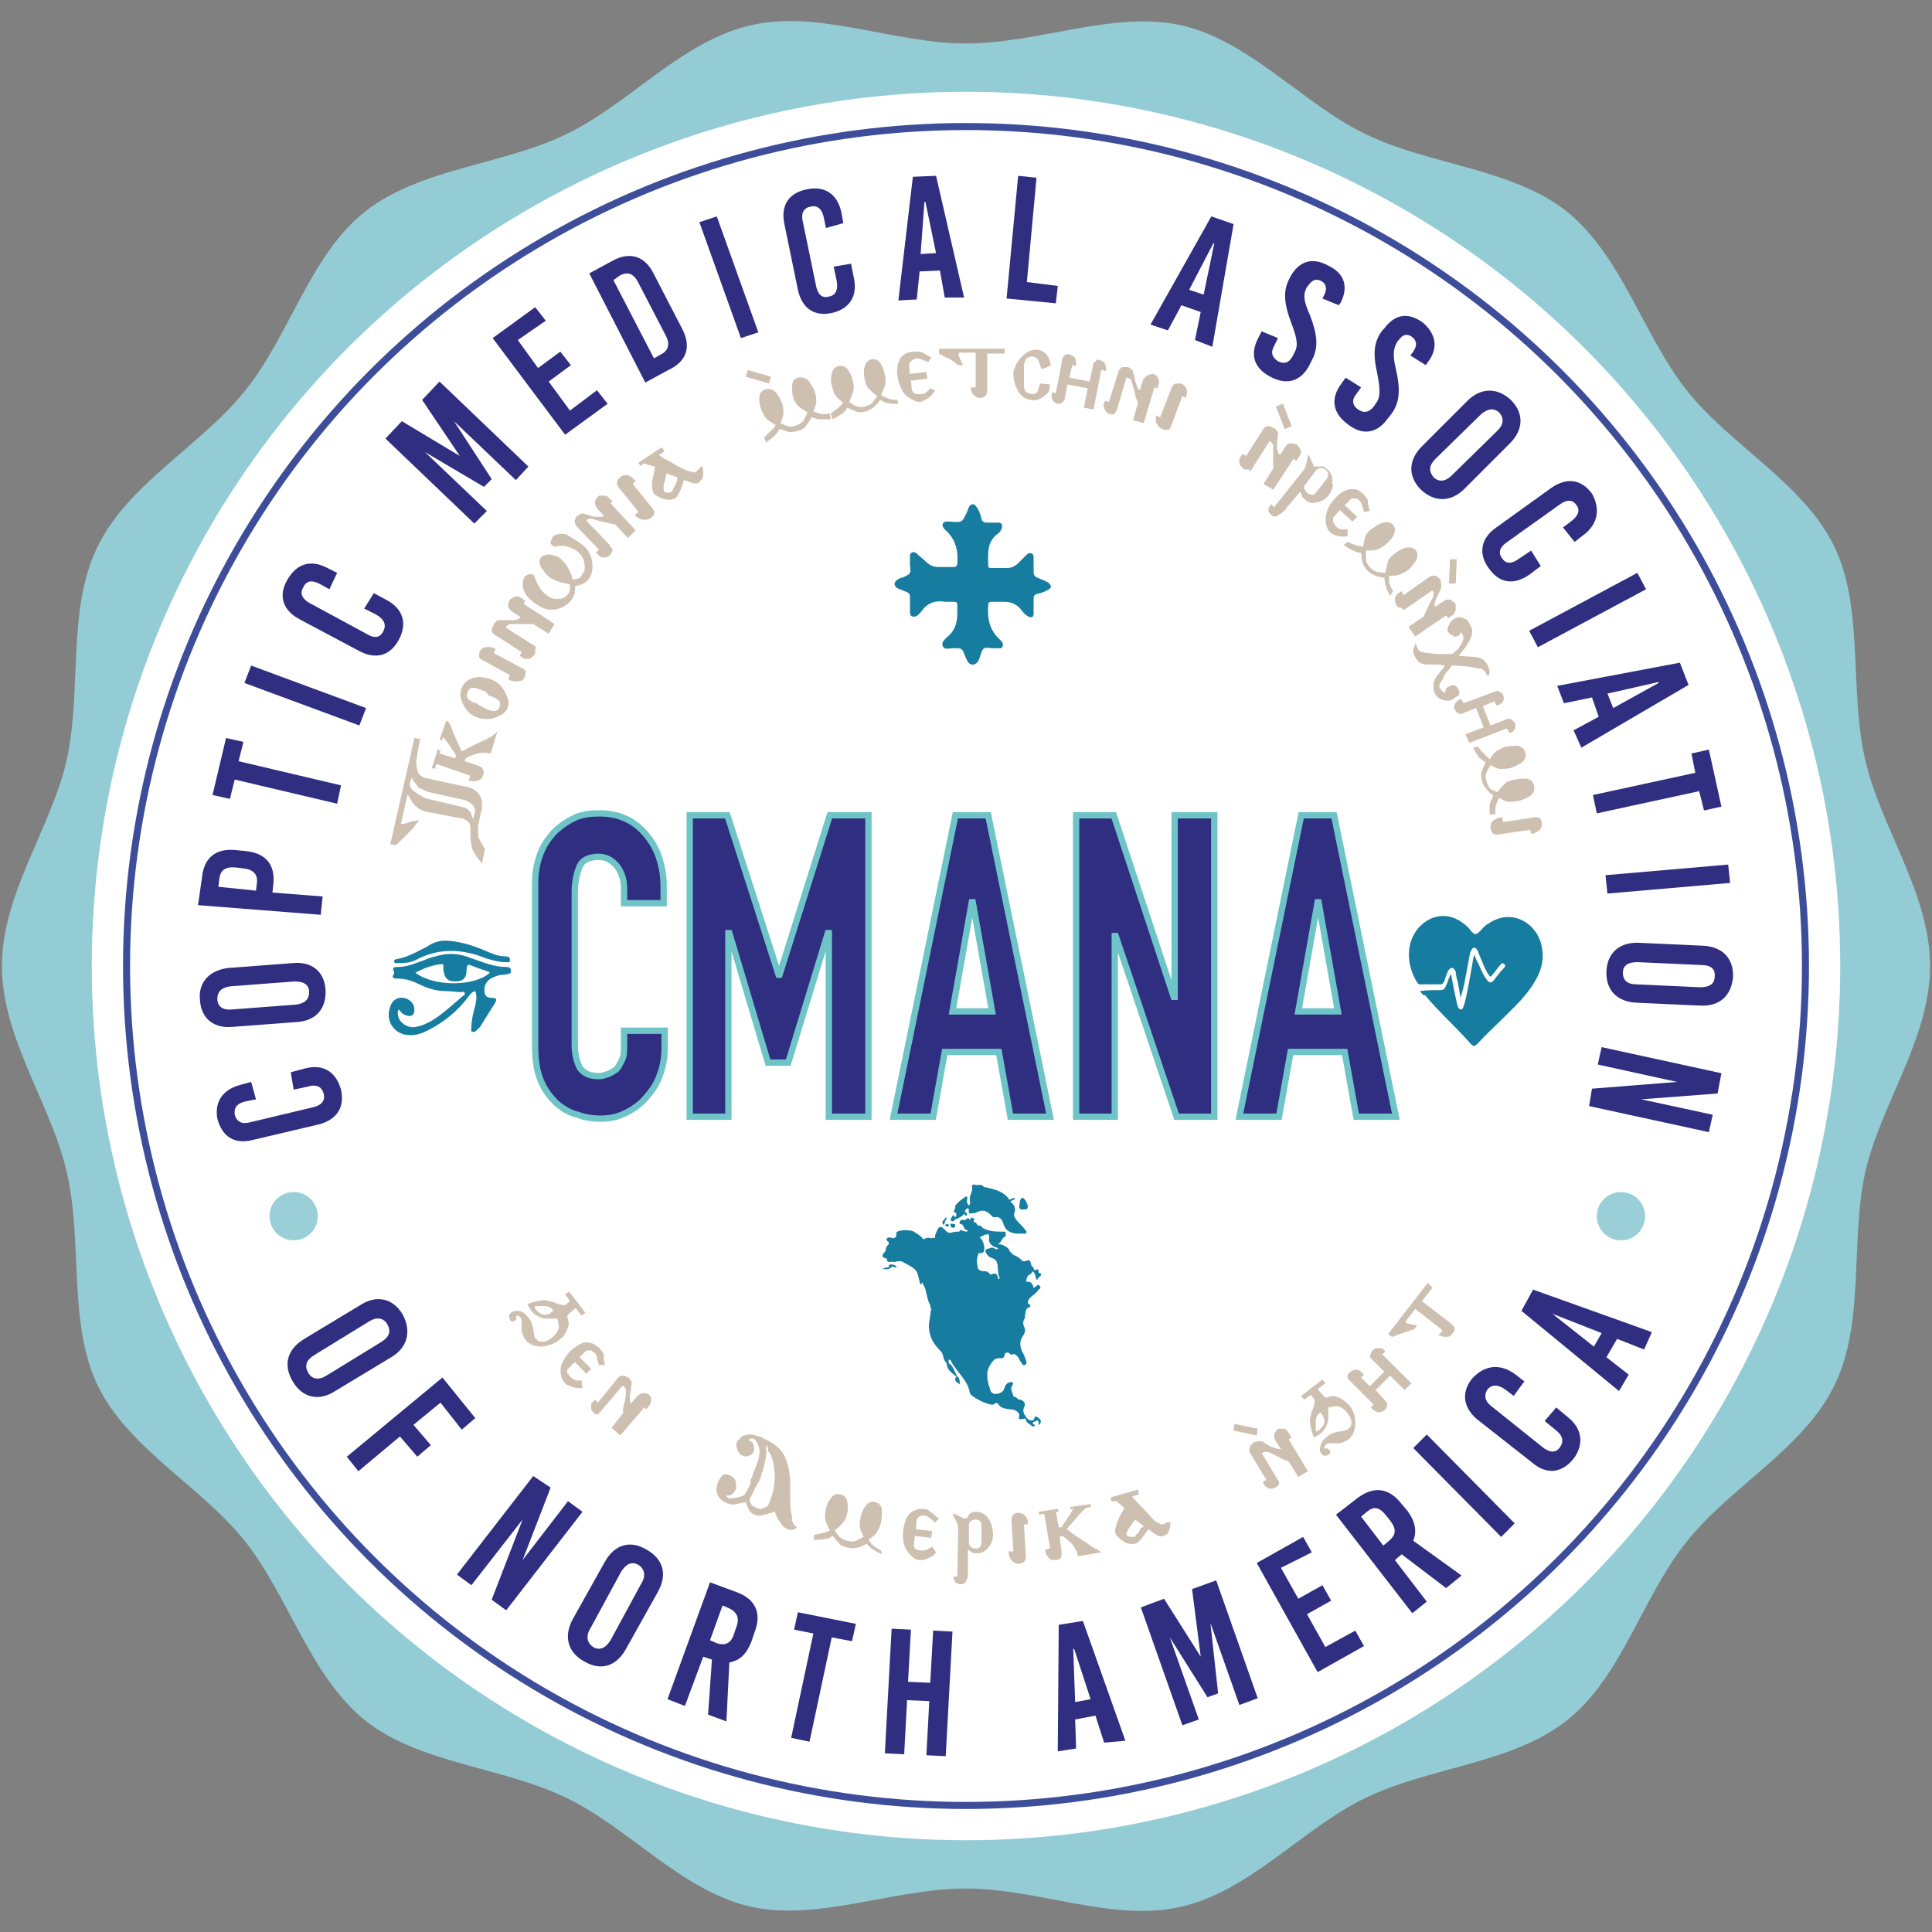 <svg xmlns="http://www.w3.org/2000/svg" xmlns:xlink="http://www.w3.org/1999/xlink" id="Layer_1" x="0px" y="0px" viewBox="0 0 200 200" xml:space="preserve"><rect x="0" y="0" width="200" height="200" fill="#808080" stroke="none"/><style type="text/css">	.st0{fill:#2F2E81;}	.st1{fill:none;stroke:#6FC4C7;stroke-width:1.475;stroke-miterlimit:10;}	.st2{fill:#94CCD5;}	.st3{fill:none;}	.st4{fill:#FFFFFF;}	.st5{fill:#167DA0;}	.st6{fill:#9ACFD8;}	.st7{fill:none;stroke:#3D4D9A;stroke-width:0.728;stroke-miterlimit:10;}	.st8{fill:#2F2E81;stroke:#6FC4C7;stroke-width:0.654;stroke-miterlimit:10;}	.st9{fill:#CEC0B1;}</style><g>	<path class="st2" d="M199.8,100c0,7.5-5.1,14.3-6.7,21.3c-1.6,7.2,0,15.6-3.2,22.1c-3.2,6.6-10.8,10.5-15.3,16.2  c-4.6,5.7-6.7,14-12.4,18.5c-5.7,4.5-14.2,4.8-20.8,8c-6.5,3.1-12,9.7-19.2,11.3c-7,1.6-14.7-1.9-22.2-1.9  c-7.5,0-15.2,3.4-22.2,1.9c-7.2-1.6-12.7-8.2-19.2-11.3c-6.6-3.2-15.1-3.5-20.8-8c-5.7-4.6-7.9-12.8-12.4-18.5  c-4.5-5.7-12.1-9.6-15.3-16.2c-3.1-6.5-1.5-14.9-3.2-22.1c-1.6-7-6.7-13.8-6.7-21.3c0-7.5,5.1-14.3,6.7-21.3  c1.6-7.2,0-15.6,3.2-22.1c3.2-6.6,10.8-10.5,15.3-16.2c4.6-5.7,6.7-14,12.4-18.5c5.7-4.5,14.2-4.8,20.8-8c6.5-3.1,12-9.7,19.2-11.3  c7-1.6,14.7,1.9,22.2,1.9c7.5,0,15.2-3.4,22.2-1.9c7.2,1.6,12.7,8.2,19.2,11.3c6.6,3.2,15.1,3.5,20.8,8c5.7,4.6,7.9,12.8,12.4,18.5  c4.5,5.7,12.1,9.6,15.3,16.2c3.1,6.5,1.5,14.9,3.2,22.1C194.7,85.7,199.8,92.5,199.8,100z"></path>	<circle class="st4" cx="100" cy="100" r="90.5"></circle>	<g>		<path class="st5" d="M52.9,100.5c0-0.3-0.2-0.4-0.5-0.4c-1.3,0-2.4-0.5-3.6-0.9c-1.2-0.5-2.4-0.6-3.7-0.2   c-0.4,0.1-0.8,0.2-1.2,0.4c-0.9,0.3-1.7,0.7-2.7,0.7c-0.3,0-0.7,0-0.4,0.5c0,0.1,0,0.1,0,0.2c-0.3,0.4-0.1,0.5,0.3,0.5   c0.8,0,1.5,0.2,2.1,0.5c1,0.5,1.9,0.8,3,0.8c0.5,0,1,0.1,1.5,0.1c0.1,0,0.4-0.1,0.4,0.1c0.1,0.2-0.2,0.3-0.3,0.4   c-0.8,0.7-1.6,1.4-2.4,2c-0.7,0.5-1.4,0.9-2.3,1.1c-0.8,0.2-1.8-0.4-1.9-1.2c0-0.2-0.1-0.4,0.1-0.6c0.2,0.3,0.4,0.5,0.7,0.6   c0.6,0.2,0.9,0,0.9-0.6c0-0.6-0.5-1.1-1.1-1.2c-0.6-0.1-1.2,0.2-1.4,0.9c-0.5,1.3,0.2,2.6,1.5,2.9c1,0.2,1.8-0.1,2.7-0.6   c1.5-0.8,2.8-1.9,3.8-3.2c0.2-0.3,0.4-0.6,0.8-0.7c0.2,0.5,0.1,1,0,1.5c-0.2,0.7-0.4,1.5-0.4,2.2c0,0.2-0.1,0.5,0.1,0.5   c0.2,0.1,0.4-0.1,0.5-0.2c0.1-0.1,0.2-0.2,0.3-0.3c0.5-0.8,1-1.6,1.5-2.4c0.3-0.5,0.2-0.6-0.3-0.6c-0.3,0-0.6-0.1-0.7-0.4   c-0.2-0.7,0.1-1.4,0.8-1.7c0.4-0.2,0.8-0.3,1.2-0.3C52.6,100.8,52.9,100.9,52.9,100.5z M43,100.7c0.9-0.5,1.8-0.8,2.7-0.9   c0.2,0,0.2,0.1,0.2,0.2c0,0.1,0,0.2,0,0.4c0.1,0.8,0.4,1.2,1.2,1.2c0.8,0,1.2-0.3,1.2-1.2c0-0.6,0.2-0.6,0.6-0.4   c0.5,0.2,1.1,0.4,1.7,0.6c0,0,0.1,0.1,0.1,0.1C49.2,102.1,45,102.2,43,100.7z"></path>		<path class="st5" d="M46.5,97.4c1.3,0.1,2.5,0.5,3.7,1c0.7,0.3,1.3,0.6,2.1,0.6c0.3,0,0.5,0.1,0.5,0.4c0,0.3-0.3,0.2-0.5,0.2   c-0.7,0-1.3-0.2-2-0.4c-2.5-1-4.9-1.1-7.3,0.2c-0.6,0.3-1.3,0.3-1.9,0.3c-0.2,0-0.3,0-0.3-0.2c0-0.1,0.1-0.2,0.2-0.2   c1.2-0.2,2.2-0.8,3.2-1.3C44.9,97.5,45.7,97.3,46.5,97.4z"></path>	</g>	<path class="st5" d="M147,102.6c0.7-0.1,1.2-0.1,1.8-0.1c0.7,0,0.7,0,1-0.7c0.1-0.3,0.2-0.6,0.4-1c0.2,1.1,0.4,2,0.6,3  c0.1,0.3,0.1,0.6,0.4,0.7c0.3,0,0.3-0.4,0.4-0.6c0.4-1.5,0.6-3,0.9-4.6c0-0.1,0.1-0.3,0.1-0.5c0.2,0.5,0.4,0.9,0.6,1.3  c0.2,0.5,0.4,0.9,0.7,1.3c0.3,0.4,0.5,0.4,0.8,0c0.3-0.4,0.6-0.8,1-1.2c0.1-0.1,0.2-0.3,0-0.4c-0.2-0.2-0.3,0-0.4,0.1  c-0.3,0.3-0.5,0.7-0.8,1c-0.2,0.3-0.3,0.2-0.4,0c-0.4-0.6-0.6-1.2-0.9-1.9c-0.1-0.2-0.1-0.3-0.2-0.5c-0.1-0.2-0.2-0.4-0.4-0.4  c-0.2,0-0.3,0.3-0.4,0.5c-0.2,0.9-0.3,1.7-0.5,2.6c-0.1,0.7-0.3,1.4-0.5,2.1c-0.1-0.6-0.2-1.1-0.3-1.7c-0.1-0.3-0.2-0.7-0.2-1  c-0.1-0.2-0.2-0.4-0.4-0.4c-0.2,0-0.3,0.2-0.4,0.3c-0.1,0.3-0.3,0.7-0.4,1.1c-0.1,0.2-0.2,0.3-0.4,0.3c-0.7,0-1.4,0-2.1,0  c-0.2,0-0.2-0.1-0.3-0.2c-1-1.6-1.3-3.9,0.1-5.6c1.3-1.5,3.2-1.7,4.7-0.5c0.3,0.2,0.6,0.5,0.8,0.8c0.4,0.4,0.5,0.4,0.9,0  c0.3-0.3,0.5-0.6,0.9-0.8c2.5-1.7,5.1,0.1,5.5,2.4c0.3,1.4-0.1,2.7-0.9,3.9c-0.8,1.3-2,2.4-3.1,3.5c-0.9,0.9-1.8,1.7-2.6,2.6  c-0.3,0.3-0.5,0.4-0.8,0c-1.5-1.7-3.2-3.2-4.7-5C147.4,103.1,147.2,102.9,147,102.6z"></path>	<g>		<path class="st5" d="M97.8,62.3c-1.1-0.2-1.9,0.2-2.5,1.1c-0.1,0.1-0.2,0.2-0.3,0.3c-0.2,0.1-0.3,0.2-0.6,0.1   c-0.2-0.1-0.2-0.3-0.2-0.5c0-0.5,0-1,0-1.5c0-0.3-0.1-0.4-0.3-0.5c-0.3-0.1-0.7-0.3-1-0.4c-0.4-0.3-0.4-0.6,0-0.9   c0.2-0.1,0.3-0.2,0.5-0.2c0.9-0.4,0.9-0.4,0.8-1.3c0-0.3,0-0.6,0-0.9c0-0.2,0-0.3,0.2-0.4c0.2-0.1,0.4,0,0.5,0.1   c0.3,0.3,0.6,0.5,0.9,0.8c0.4,0.4,0.8,0.6,1.4,0.6c0.5,0,1,0,1.5,0c0.3,0,0.3-0.1,0.4-0.3c0.1-1.3-0.1-2.5-1.2-3.5   c-0.2-0.2-0.4-0.4-0.3-0.7c0.2-0.3,0.5-0.2,0.8-0.2c1.2,0.1,1.2,0.1,1.7-1c0.1-0.2,0.1-0.3,0.2-0.5c0.2-0.4,0.6-0.4,0.8,0   c0.3,0.4,0.4,0.8,0.5,1.2c0.1,0.3,0.2,0.4,0.6,0.4c0.4,0,0.8,0,1.1,0c0.4,0,0.5,0.2,0.4,0.6c-0.1,0.3-0.3,0.5-0.6,0.7   c-1,0.9-0.8,2.1-0.8,3.2c0,0.2,0.2,0.2,0.3,0.2c0.6,0,1.2,0,1.7,0c0.4,0,0.8-0.2,1.1-0.5c0.3-0.3,0.6-0.6,0.9-0.9   c0.1-0.1,0.3-0.2,0.5-0.1c0.2,0.1,0.2,0.3,0.2,0.4c0,0.5,0,1,0,1.5c0,0.3,0.1,0.5,0.4,0.6c0.4,0.2,0.8,0.3,1.1,0.5   c0.4,0.3,0.4,0.6-0.1,0.8c-0.3,0.2-0.7,0.3-1.1,0.4c-0.3,0.1-0.3,0.3-0.3,0.5c0,0.5,0,1,0,1.5c0,0.4-0.2,0.5-0.6,0.3   c-0.3-0.2-0.5-0.4-0.7-0.7c-0.4-0.5-1-0.8-1.7-0.8c-0.5,0-0.9,0-1.4,0c-0.2,0-0.3,0.1-0.3,0.3c-0.1,1.4,0.1,2.6,1.2,3.6   c0.2,0.2,0.4,0.4,0.3,0.7c-0.1,0.3-0.4,0.2-0.7,0.2c-0.2,0-0.4,0-0.5,0c-0.8-0.1-0.8-0.1-1.1,0.7c-0.1,0.4-0.3,1-0.8,1   c-0.5,0-0.6-0.5-0.8-0.9c-0.3-0.8-0.3-0.8-1.2-0.8c-0.4,0-0.9,0.2-1.1-0.2c-0.2-0.4,0.2-0.7,0.5-1c1.1-0.9,1-2.1,1-3.3   c0-0.2-0.1-0.3-0.3-0.3C98.5,62.3,98.2,62.3,97.8,62.3z"></path>		<g>			<path class="st5" d="M106,125.2c0.2,0,0.4,0,0.4-0.3c0-0.3-0.4-1-0.6-0.9c-0.3,0.2-0.2,0.6-0.3,0.9    C105.5,125.3,105.9,125.2,106,125.2z"></path>			<path class="st5" d="M92.2,130.9c-0.2,0-0.2,0.1-0.2,0.3c-0.2,0-0.4,0-0.7,0.2c0.3-0.1,0.6,0.1,0.8-0.1c0,0,0,0,0,0    c0.2-0.1,0.3-0.3,0.5-0.1c0.1,0,0.1,0,0.2,0c0,0,0-0.1,0-0.1C92.6,130.9,92.4,130.9,92.2,130.9z"></path>			<path class="st5" d="M98.9,126.2c0.1,0,0.2,0,0.3-0.1l0,0h0c0.1,0,0.1-0.1,0.2-0.1c0.1-0.1,0.3-0.1,0.3-0.3    c0.2-0.1,0.3,0.4,0.4,0c0.1-0.2-0.2-0.1-0.2-0.3l0,0v0c0,0,0-0.1,0-0.1c0,0,0,0,0,0c0.1,0,0.1-0.2,0.2-0.2c0.1,0,0.2,0,0.2,0.1    c0,0.2-0.1,0.5,0.3,0.4c0.2,0,0.4,0,0.5-0.1c0.6-0.3,1-0.2,1.5,0.3c0.1,0.1,0.3,0.3,0.4,0.2c0.6-0.1,0.8,0.4,0.9,0.8    c0.1,0.2,0.2,0.4,0.3,0.5c0.6,0.5,1.2,0.4,1.9,0.4c0.2,0,0.2-0.2,0.1-0.3c-0.3-0.4-0.6-0.7-0.9-1c-0.2-0.3-0.4-0.5-0.3-0.8    c0.2-0.5,0-0.9-0.4-1.2c0.1-0.2,0.4-0.1,0.5-0.4c-0.2,0-0.4,0.1-0.6,0.2c0,0,0,0,0,0c-0.6-0.9-1.6-1.1-2.5-1.3    c-0.1,0-0.2,0-0.2-0.1c-0.3-0.3-0.7,0-1-0.2c0,0-0.2,0.1-0.2,0.2c0.2,0.5-0.3,0.9-0.2,1.4c0,0.2,0.1,0.4-0.1,0.6l0,0    c-0.1-0.1-0.1-0.2-0.2-0.3v0c0-0.1,0-0.2,0-0.3c0-0.1,0.1-0.2,0-0.3c-0.1-0.1-0.2,0-0.3,0.1c-0.3,0.2-0.6,0.4-0.8,0.7    c0,0,0,0,0,0c0,0,0,0,0,0c-0.2,0.1-0.1,0.3-0.1,0.4c-0.1,0-0.1,0.1-0.1,0.2c0,0,0,0,0,0h0c-0.2,0.2,0.1,0.2,0.2,0.3c0,0,0,0,0,0    c0,0,0,0,0,0c0,0.2,0,0.3-0.1,0.4c-0.1,0-0.2-0.4-0.3-0.1c-0.1,0.1-0.2,0.3-0.2,0.4C98.7,126.6,98.8,126.3,98.9,126.2z"></path>			<path class="st5" d="M98.6,127.1c0.2,0,0.3-0.1,0.3-0.2c0-0.2-0.1-0.2-0.3-0.2c-0.1,0-0.3-0.1-0.2,0.1    C98.4,127,98.5,127.1,98.6,127.1z"></path>			<path class="st5" d="M97.7,126.8L97.7,126.8L97.7,126.8L97.7,126.8c0.2,0,0.3,0.3,0.5,0.1c0,0,0.1-0.1,0-0.1    C98.1,126.5,97.9,126.9,97.7,126.8L97.7,126.8c0.1-0.1,0.1-0.2,0.1-0.3h0c0.1-0.2,0.2-0.3,0.2-0.5c-0.2,0.1-0.2,0.2-0.3,0.3    C97.5,126.5,97.5,126.6,97.7,126.8L97.7,126.8z"></path>			<path class="st5" d="M107,131.7C107,131.7,107,131.7,107,131.7C107,131.7,107,131.7,107,131.7c0.2,0.2,0.2,0.5,0.3,0.8    c0.2-0.1,0.2-0.3,0.4-0.4c0.1-0.1,0.1-0.2,0-0.3c-0.1,0-0.2,0-0.2-0.2c0-0.2-0.1-0.3-0.3-0.1c-0.3,0-0.1-0.4-0.4-0.4c0,0,0,0,0,0    c0,0,0,0,0,0c-0.1-0.3-0.1-0.8-0.5-0.6c-0.3,0.1-0.4,0.1-0.6-0.1c-0.2-0.2-0.5-0.4-0.8-0.5c0,0,0,0,0,0c-0.1-0.1-0.3-0.3-0.4-0.4    c0-0.2-0.2-0.3-0.3-0.4l0,0c0,0,0,0,0,0c-0.2-0.1-0.4-0.3-0.9-0.3c0.4-0.2,0.4-0.7,0.8-0.8c0,0,0-0.3,0-0.4    c0-0.1-0.1-0.1-0.2-0.1c-0.8,0-1.5,0-2.2-0.4c-0.1-0.1-0.1-0.3-0.4-0.2c0,0,0,0,0,0c-0.2-0.1-0.2-0.4-0.5-0.4c0-0.1,0-0.1,0-0.2    c0.2-0.1,0-0.2-0.1-0.2c-0.3-0.2-0.2,0.2-0.3,0.2c-0.2-0.4-0.3-0.1-0.5,0c-0.2,0-0.4-0.1-0.5,0.1c-0.1,0.1-0.1,0.3,0,0.3    c0.4,0,0.3,0.5,0.6,0.6c0,0,0,0,0,0c0,0,0,0,0,0c0.1,0,0.1,0.1,0.2,0.1c0,0-0.1,0.1-0.1,0.1c-0.2,0-0.4-0.1-0.5-0.1    c-0.2-0.2-0.2,0-0.3,0.1h0c-0.3,0-0.5,0-0.8,0.1c-0.3,0.1-0.5-0.1-0.7-0.3c-0.4-0.4-0.6-0.4-0.8,0.1c-0.1,0.2-0.2,0.4-0.2,0.6    l0,0c0,0.1,0,0.1,0,0.2c-0.1-0.1-0.3-0.1-0.4,0c-0.2-0.1-0.4-0.1-0.6,0c-0.1,0.1-0.2,0.1-0.3,0c-0.2-0.3-0.6-0.5-0.9-0.7    c-0.3-0.2-1.4-0.2-1.7,0c-0.1,0-0.1,0.1-0.1,0.2c0,0.4-0.2,0.6-0.6,0.4c-0.1,0-0.3,0-0.4,0.1c-0.1,0.2,0.1,0.3,0.2,0.4    c0,0,0,0,0,0c0,0.1,0,0.1,0,0.2c0,0,0,0,0,0h0c-0.1,0.1-0.3,0.3-0.3,0.5c0,0.2-0.1,0.3-0.2,0.4c-0.4,0.5,0.1,0.5,0.3,0.6    c0,0,0,0,0,0c0,0.5,0.4,0.3,0.6,0.3c0.1,0,0.2,0.1,0.3,0l0,0c0,0,0,0,0,0c0.2,0,0.5-0.1,0.7,0c0.5,0.3,1,0.5,1.4,0.9    c0.3,0.4,0.3,1,0.5,1.5c0.1-0.1,0.2-0.2,0.2-0.3c0,0,0,0,0,0c0,0.3,0.3,0.6,0.3,0.8c0.1,0.4,0.2,0.8,0.3,1.2    c0.1,0.1,0.1,0.3,0.2,0.4c0,0.1,0,0.3,0.1,0.4c0,0,0,0,0,0c0,0,0,0,0,0c-0.1,0.4-0.1,0.8-0.2,1.3c-0.1,0.6,0,1.2,0.2,1.7    c0.2,0.5,0.6,1,1,1.4c0.3,0.3,0.2,0.8,0.5,1.1c0,0,0,0,0,0h0c0,0,0,0.1,0.1,0.1c0,0,0,0,0,0c0,0.7,0.5,1,1,1.4    c-0.3,0.4,0,0.6,0.4,0.8c-0.1-0.3,0-0.6-0.3-0.8c-0.3-0.5-0.4-1.1-0.9-1.4c0-0.4,0-0.4,0.2-0.3h0c0,0.1,0.1,0.1,0.1,0.2    c0.6,1.1,1.7,1.9,1.9,3.2c0.1,0.4,1.9,1.3,2.4,1.2c0.1,0,0.1-0.1,0.2-0.1c0.1-0.1,0.2-0.1,0.3,0c0.3,0.5,0.7,0.5,1.3,0.6    c0.6,0,1,0.4,0.9,0.7c-0.1,0.4,0.1,0.3,0.3,0.3c0.1,0,0.3-0.1,0.4,0c0,0.4,0.4,0.5,0.6,0.7c0.1,0.1,0.2,0.1,0.3,0    c0,0,0.1,0,0-0.1c-0.5-0.3,0.1-0.3,0.1-0.4c0.5-0.2,0.2,0.4,0.4,0.4c0.3-0.4,0.1-0.6-0.2-0.8c-0.3-0.2-0.3,0.1-0.4,0.3    c0,0,0,0,0,0c0,0,0,0,0,0c-0.3,0.1-0.5,0-0.7-0.2h0c0,0,0,0,0,0c-0.2-0.3-0.5-0.6-0.3-1.1c0.3-0.5-0.2-0.8-0.4-0.8    c-0.3,0-0.3-0.3-0.6-0.3c-0.2-0.1-0.1-0.3-0.2-0.4v0c0,0,0,0,0,0c-0.1-0.3-0.2-0.5,0-0.8c0.1-0.1,0.1-0.2,0-0.3    c-0.1-0.1-0.2,0-0.3,0c-0.4,0.1-0.5,0.5-0.6,0.8c-0.2,0.3-0.6,0.4-0.9,0.4c-0.2,0-0.5-0.2-0.5-0.5c-0.2-0.5-0.3-0.9-0.3-1.5    c0-0.5,0.2-0.9,0.5-1.3c0.2-0.2,0.3-0.4,0.7-0.4c0.2,0,0.6,0.1,0.6-0.4c0-0.1,0.3-0.3,0.5-0.1c0.1,0.1,0.2,0.2,0.3,0.1    c0.3-0.1,0.4,0.1,0.6,0.3c0.1,0.2,0.2,0.4,0.3,0.5c0.1,0.1,0.1,0.4,0.4,0.3c0.2-0.1,0.2-0.3,0.1-0.5c-0.1-0.3-0.2-0.6-0.4-0.9    c-0.2-0.5-0.3-1.1,0.1-1.6c0.2-0.3,0.3-0.6,0.1-1c-0.1-0.2-0.1-0.5,0-0.7c0,0,0,0,0,0c0.1-0.1,0.1-0.2,0.1-0.3c0,0,0,0,0,0    c0,0,0,0,0,0c0-0.2,0.1-0.5,0.1-0.7c0,0,0,0,0,0l0,0l0,0l0,0l0,0l0,0c0.1,0,0.1-0.2,0.2-0.2l0,0h0c0.5-0.2,0.2-0.3,0-0.5l0,0    c0,0,0,0,0,0c0-0.7,0.8-0.8,1.1-1.4c0,0,0,0,0,0c0.2-0.1,0.3-0.2,0.1-0.4c-0.1-0.2-0.3,0-0.4,0.1c-0.1,0-0.1,0.2-0.2,0.1    c-0.1-0.3-0.2-0.7-0.7-0.6c0,0-0.1-0.1-0.1-0.1v0c0,0,0,0,0,0c0.1-0.2,0.1-0.5,0.3-0.6c0.4-0.2,0.4-0.4,0.4-0.8c0,0,0,0,0,0    c0,0,0,0,0,0C106.9,131.3,106.8,131.6,107,131.7z M97.3,128.5C97.3,128.5,97.3,128.5,97.3,128.5    C97.3,128.5,97.3,128.5,97.3,128.5C97.3,128.5,97.3,128.5,97.3,128.5C97.3,128.5,97.3,128.5,97.3,128.5z M103.3,132.3    c0-0.3-0.2-0.6-0.6-0.4c-0.1,0.1-0.2,0-0.3-0.1c-0.2-0.2-0.3-0.2-0.5-0.2c-0.3,0-0.7-0.1-0.7-0.5c-0.1-0.4-0.1-0.9,0.1-1.3    c0,0,0-0.1,0-0.1c0.1,0,0.1,0.1,0.2,0c0,0,0,0,0.1,0c0.2,0,0.3-0.2,0.3-0.4c0-0.1,0-0.1,0-0.2c-0.1-0.4-0.1-0.7-0.5-1    c0,0,0,0,0,0c0,0,0,0,0,0c0.2-0.1,0.4-0.2,0.6-0.3c0,0,0,0,0.1,0c0.1,0,0.1,0,0.1-0.1c0,0,0,0,0,0c0.2,0.1,0.2,0.2,0.2,0.4    c-0.1,0.4,0.1,0.7,0.4,0.9c0.1,0.1,0.3,0.1,0.5,0.2c0,0,0,0.1,0,0.1c0,0,0,0,0,0c-0.3,0.1-0.5-0.3-0.8-0.1    c-0.2,0.1-0.4,0-0.5,0.3c0.1,0.3,0.3,0.6,0.6,0.7c0.3,0.1,0.5,0.2,0.6,0.5c0.2,0.5,0,1.1,0.3,1.6    C103.3,132.5,103.3,132.4,103.3,132.3z"></path>		</g>	</g>	<circle class="st6" cx="167.8" cy="125.9" r="2.5"></circle>	<circle class="st6" cx="30.4" cy="125.9" r="2.5"></circle>	<circle class="st7" cx="100" cy="100" r="86.9"></circle>	<g>		<path class="st8" d="M68.8,106.7v1.9c0,1-0.2,1.9-0.5,2.7c-0.3,0.9-0.8,1.6-1.4,2.3c-0.6,0.7-1.3,1.2-2.1,1.6   c-0.8,0.4-1.6,0.6-2.6,0.6c-0.8,0-1.6-0.1-2.4-0.4c-0.8-0.2-1.5-0.6-2.2-1.2c-0.6-0.6-1.2-1.3-1.6-2.3c-0.4-0.9-0.6-2.1-0.6-3.5   V91.3c0-1,0.2-2,0.5-2.8c0.3-0.9,0.8-1.6,1.4-2.3c0.6-0.6,1.3-1.1,2.1-1.5c0.8-0.4,1.7-0.5,2.7-0.5c1.9,0,3.5,0.7,4.7,2.1   c0.6,0.7,1.1,1.5,1.4,2.4c0.3,0.9,0.5,1.9,0.5,3v1.8h-4.1v-1.5c0-0.9-0.2-1.6-0.7-2.3c-0.5-0.6-1.1-1-1.9-1c-1,0-1.7,0.3-2,1   c-0.3,0.7-0.5,1.6-0.5,2.6v15.9c0,0.9,0.2,1.7,0.5,2.3c0.4,0.6,1,0.9,2,0.9c0.3,0,0.6-0.1,0.9-0.2c0.3-0.1,0.6-0.3,0.9-0.5   c0.2-0.2,0.4-0.6,0.6-1c0.2-0.4,0.2-0.9,0.2-1.5v-1.5H68.8z"></path>		<path class="st8" d="M71.4,115.6V84.4h3.9l5.3,16.5h0.1l5.2-16.5h4v31.2h-4.1v-19h-0.1L81.6,110h-2.1l-4-13.4h-0.1v19H71.4z"></path>		<path class="st8" d="M92.5,115.6l6.4-31.2h3.4l6.4,31.2h-4.1l-1.2-6.7h-5.6l-1.2,6.7H92.5z M102.7,104.7l-2-11.3h-0.1l-2,11.3   H102.7z"></path>		<path class="st8" d="M111.4,115.6V84.4h3.9l6.2,18.8h0.1V84.4h4.1v31.2h-3.9l-6.3-18.7h-0.1v18.7H111.4z"></path>		<path class="st8" d="M128.3,115.6l6.4-31.2h3.4l6.4,31.2h-4.1l-1.2-6.7h-5.6l-1.2,6.7H128.3z M138.5,104.7l-2-11.3h-0.1l-2,11.3   H138.5z"></path>	</g>	<g>		<g>			<g>				<path class="st9" d="M43.5,76.5L43.4,77l-0.1,0.5c-0.1,0.6-0.2,1.1-0.2,1.4c0,0.5,0.1,0.8,0.2,1.1c0.2,0.3,0.5,0.5,1,0.6     l4.2,0.9c0.4,0.1,0.7,0.3,1,0.6c0.2,0.3,0.4,0.6,0.4,1.1c0,0.1,0,0.3,0,0.4c0,0.1,0,0.3-0.1,0.4L49.6,85c0,0.2-0.1,0.3-0.1,0.4     c0,0.1,0,0.3,0,0.5c0,0.2,0,0.4,0,0.5c0,0.2,0,0.3,0.1,0.4c0.1,0.3,0.3,0.6,0.6,1.1l-0.3,1.5c-0.4-0.5-0.8-1-1-1.5     c-0.1-0.4-0.2-0.8-0.2-1.3l0-1c0-0.2-0.1-0.4-0.3-0.6c-0.2-0.1-0.4-0.3-0.8-0.3L44,84c-0.3-0.1-0.6-0.2-0.9-0.5     c-0.4-0.3-0.6-0.8-0.9-1.3l-0.7,3.1l0.1,0c0.1,0,0.3,0,0.8-0.2c0.3-0.1,0.6-0.1,1-0.2c-0.2,0.3-0.5,0.6-0.7,0.9     c-0.1,0.1-0.4,0.4-0.7,0.7c-0.3,0.3-0.7,0.7-1,1l-0.6-0.1l2.5-11L43.5,76.5z M42.6,80.5l-0.2,0.7c0.1,0.3,0.2,0.6,0.6,0.8     c0.4,0.3,0.9,0.6,1.3,0.7l3.8,0.9c0.2,0.1,0.4,0.2,0.6,0.5l0.3,0.7l0.2-0.9c-0.1-0.3-0.2-0.5-0.3-0.6c-0.2-0.2-0.5-0.4-0.9-0.5     L44.4,82c-0.4-0.1-0.7-0.3-1.1-0.5C43.1,81.2,42.8,80.9,42.6,80.5z"></path>				<path class="st9" d="M51.5,75.7L50.8,78c-0.5-0.1-0.9-0.1-1.3,0c-0.4,0.1-0.8,0.2-1.3,0.5l-0.1,0.3l1.5,0.5     c0.2,0.1,0.4,0.2,0.4,0.4c0.1,0.1,0.1,0.3,0,0.6c-0.1,0.2-0.2,0.4-0.5,0.5c-0.3,0.1-0.6,0.1-1,0l0.2-0.5l-3.5-1.2l-0.2,0.5     l-0.3-0.1l0.6-1.9l0.3,0.1l-0.1,0.3l1.6,0.5l0.1-0.2c0,0,0,0,0-0.1c-0.1-0.2-0.2-0.4-0.4-0.6c-0.1-0.2-0.2-0.4-0.4-0.6l-0.5-0.7     c-0.1,0.2-0.1,0.3-0.1,0.3l0,0l-0.1,0l-0.1,0c0,0-0.1,0-0.1,0l0.7-2l0.2,0.1L46.6,75c0.1,0.2,0.2,0.5,0.3,0.8l0.4,0.9l0.5,1.1     c0.9-0.5,1.7-0.9,2.4-1.2c0.4-0.2,0.7-0.4,1-0.6L51.5,75.7z"></path>				<path class="st9" d="M51,70.4c0.7,0.3,1.1,0.8,1.4,1.5c0.3,0.6,0.3,1.1,0.1,1.5c-0.1,0.2-0.3,0.4-0.6,0.6     c-0.4,0.2-0.8,0.4-1.2,0.4c-0.5,0.1-1,0-1.5-0.2c-0.6-0.3-1-0.7-1.3-1.4c-0.3-0.6-0.3-1.1-0.1-1.6c0.2-0.5,0.6-0.8,1.1-1     C49.6,70,50.3,70.1,51,70.4z M50.3,71.6L50,71.5l-0.3-0.1c-0.4-0.2-0.6-0.2-0.8-0.2c-0.2,0-0.4,0.2-0.5,0.5     c-0.1,0.2-0.1,0.4,0,0.6c0.1,0.1,0.3,0.3,0.6,0.4l0.3,0.1c0.1,0,0.1,0,0.1,0.1c0,0,0.1,0,0.2,0.1l0.4,0.2l0.1,0.1     c0,0,0.1,0,0.1,0c0,0,0.1,0,0.1,0.1c0.3,0.1,0.6,0.2,0.8,0.2c0.3,0,0.5-0.1,0.6-0.4c0.1-0.3,0.1-0.5-0.1-0.7     c-0.1-0.1-0.4-0.3-0.7-0.4l-0.3-0.1L50.3,71.6z"></path>				<path class="st9" d="M52.6,70.3l0.2-0.4l-2.9-1.6c-0.2-0.1-0.3-0.2-0.3-0.4c0-0.2,0-0.4,0.1-0.5c0.1-0.2,0.3-0.4,0.6-0.4     c0.3-0.1,0.5,0,0.8,0.1l0.1,0l0.1,0.1l-0.2,0.4l3,1.6c0.2,0.1,0.3,0.2,0.3,0.4c0,0.2,0,0.3-0.1,0.5c-0.1,0.3-0.3,0.4-0.6,0.4     C53.2,70.6,52.9,70.5,52.6,70.3z"></path>				<path class="st9" d="M55.4,67.3c0,0.1,0,0.2,0,0.3c0,0.1-0.1,0.2-0.2,0.3c-0.1,0.1-0.2,0.2-0.4,0.3c-0.1,0-0.2,0-0.3,0     c-0.1,0-0.2,0-0.2,0l-0.5-0.3l0.2-0.4l-2.8-1.8c-0.2-0.1-0.3-0.3-0.3-0.5c0-0.1,0-0.2,0.1-0.3c0.1-0.1,0.1-0.2,0.1-0.3l0.3-0.3     c0.1-0.1,0.2-0.1,0.3-0.1c0.1,0,0.3,0,0.8,0c0.2,0,0.3,0,0.5,0l0.3,0l0.3-0.1c0.1,0,0.2-0.1,0.3-0.2l-0.9-0.6     c-0.2-0.1-0.3-0.3-0.4-0.5c0-0.1,0-0.2,0-0.2l0.1-0.4c0.1-0.1,0.1-0.2,0.2-0.2c0,0,0.1,0,0.1-0.1c0,0,0.1,0,0.2-0.1     c0.2-0.1,0.4-0.1,0.6,0l0.6,0.4l-0.2,0.3l3.2,2.1l-0.6,1l-1.6-1l-0.5,0l-0.4,0l-0.4,0l-0.7,0l-0.3,0c-0.1,0-0.2,0-0.3,0.1     c-0.1,0.1-0.2,0.1-0.2,0.2l0,0.1l3,1.9l0.1,0.2C55.4,67.1,55.4,67.2,55.4,67.3z"></path>				<path class="st9" d="M60.3,56.4c0.5,0.4,0.9,1,1,1.8c0.1,0.7,0,1.3-0.4,1.8c-0.2,0.2-0.4,0.4-0.7,0.5l-0.7,0.2     c0.1,0.2,0,0.4,0,0.7c-0.1,0.3-0.2,0.6-0.5,0.9c-0.4,0.4-0.9,0.7-1.6,0.8c-0.8,0.1-1.4-0.2-2.1-0.7c-0.5-0.4-0.8-0.7-1-1.1     c-0.2-0.5-0.3-1,0-1.6c0.1-0.1,0.2-0.1,0.3-0.2c0.2-0.1,0.4-0.1,0.6,0c0,0,0.1,0.1,0.1,0.1c0.1,0.4,0.3,0.8,0.5,1.1     c0.2,0.4,0.5,0.7,0.8,0.9c0.3,0.3,0.7,0.4,1.1,0.4c0.4,0,0.8-0.1,1-0.4c0.2-0.2,0.3-0.4,0.3-0.5c0-0.1,0-0.2,0-0.3     c0-0.1,0-0.2,0-0.3l-0.9-0.2c-0.3-0.1-0.6-0.2-0.8-0.3c-0.2-0.1-0.4-0.2-0.6-0.4c-0.3-0.3-0.5-0.6-0.7-0.9c-0.2-0.4-0.2-0.7,0-1     c0.2-0.2,0.5-0.3,0.9-0.3c0.5,0.1,0.9,0.2,1.2,0.5c0.3,0.3,0.6,0.6,0.8,1.1c0.2,0.3,0.3,0.7,0.4,1l0.5-0.1     c0.1,0,0.3-0.1,0.3-0.2l0.1-0.1l0.1-0.2c0.2-0.2,0.3-0.6,0.2-1c0-0.2-0.1-0.5-0.2-0.7c-0.1-0.2-0.3-0.4-0.5-0.6     c-0.4-0.3-0.9-0.5-1.4-0.6c-0.3,0-0.6,0-1,0.1l-0.2-0.1c-0.1-0.1-0.2-0.2-0.2-0.3c0-0.2,0.1-0.4,0.2-0.6     c0.3-0.3,0.7-0.4,1.4-0.3C59.4,55.8,59.9,56.1,60.3,56.4z"></path>				<path class="st9" d="M63.4,56.9c0,0.1,0,0.2-0.1,0.3c0,0.1-0.1,0.2-0.2,0.3c-0.1,0.1-0.3,0.2-0.5,0.2c-0.1,0-0.2,0-0.3,0     c-0.1,0-0.2-0.1-0.2-0.1l-0.4-0.4l0.3-0.3l-2.3-2.4c-0.1-0.1-0.2-0.3-0.2-0.6c0-0.1,0.1-0.2,0.1-0.3c0.1-0.1,0.1-0.2,0.2-0.2     l0.3-0.2c0.1,0,0.2-0.1,0.4,0c0.1,0,0.3,0.1,0.7,0.2c0.2,0.1,0.3,0.1,0.4,0.1l0.3,0l0.3,0c0.1,0,0.2,0,0.3-0.1l-0.7-0.8     c-0.1-0.1-0.2-0.3-0.2-0.5c0-0.1,0-0.2,0-0.2l0.2-0.4c0.1-0.1,0.2-0.1,0.2-0.2c0,0,0.1,0,0.1,0c0,0,0.1,0,0.2,0     c0.2,0,0.4,0,0.6,0.1l0.5,0.5l-0.2,0.2l2.6,2.8L65,55.7l-1.3-1.4l-0.5-0.1l-0.4-0.1L62.3,54l-0.7-0.2l-0.3-0.1     c-0.1,0-0.2,0-0.3,0c-0.1,0-0.2,0.1-0.2,0.1l-0.1,0.1l2.4,2.5l0.1,0.2C63.4,56.8,63.4,56.8,63.4,56.9z"></path>				<path class="st9" d="M65.7,53.3l0.4-0.3L64,50.4c-0.1-0.2-0.2-0.3-0.1-0.5c0-0.2,0.1-0.3,0.3-0.5c0.2-0.2,0.4-0.2,0.7-0.2     c0.3,0,0.5,0.2,0.7,0.4l0.1,0.1l0.1,0.1l-0.3,0.3l2.1,2.6c0.1,0.2,0.2,0.3,0.1,0.5c0,0.2-0.2,0.3-0.3,0.4     c-0.2,0.2-0.5,0.2-0.7,0.2C66.2,53.8,66,53.6,65.7,53.3z"></path>				<path class="st9" d="M72.7,48.2c0.1,0.4,0.1,0.8,0.1,1c0,0.3-0.2,0.5-0.4,0.7c-0.2,0.2-0.6,0.2-1,0l-0.6-0.2l-0.3,0.9     c-0.2,0.5-0.4,0.8-0.5,0.9c-0.4,0.3-0.8,0.3-1.4,0.1c-0.4-0.1-0.7-0.3-0.9-0.5c-0.1-0.2-0.2-0.4-0.2-0.7c0-0.1,0-0.2,0-0.4     c0-0.1,0-0.3,0.1-0.5l0.2-1.2L67,48.1c-0.1-0.1-0.2-0.1-0.3-0.1c-0.1,0-0.1,0-0.1,0l-0.1,0.1l-0.1,0.1c0,0-0.1,0-0.1,0     c0,0,0,0-0.1-0.1c0-0.1-0.1-0.1-0.1-0.2l0,0c0,0,0,0,0,0l2.4-1.6l0.3,0.4l-0.6,0.4c0.2,0.1,0.5,0.4,1.2,0.7     c0.6,0.4,1.2,0.7,1.7,0.9l0.2,0.1l0.2,0l0.2,0.1l0.2,0l0.2-0.1c0,0,0.1-0.1,0.1-0.1c0,0,0.1-0.1,0.1-0.1L72.7,48.2z M70.1,49.4     l-0.6-0.2L69,49l-0.2,0.9l-0.1,0.3c0,0.2,0,0.4,0,0.6c0,0.1,0.1,0.1,0.3,0.2c0.1,0,0.2,0,0.3,0c0.1,0,0.1,0,0.2-0.1     c0.1-0.1,0.2-0.2,0.2-0.3c0-0.1,0.1-0.1,0.1-0.2c0-0.1,0.1-0.2,0.1-0.2l0.1-0.2c0-0.1,0-0.1,0.1-0.2L70.1,49.4z"></path>				<path class="st9" d="M77.4,38.3l2.4,0.7l-0.2,0.7L77.2,39L77.4,38.3z"></path>				<path class="st9" d="M86,43.4c-0.3,0-0.5,0-0.7,0c-0.2,0-0.4,0-0.6,0l-0.7-0.2c-0.1,0.3-0.3,0.5-0.5,0.8     c-0.2,0.3-0.5,0.5-0.9,0.6c-0.4,0.1-0.7,0.2-1,0.1l-0.9-0.3l-0.1,0.2c-0.1,0.1-0.2,0.3-0.4,0.5c-0.2,0.2-0.6,0.5-0.9,0.7     l-0.2-0.5c0.2-0.2,0.4-0.4,0.6-0.6c0.1-0.1,0.2-0.2,0.3-0.3c0.1-0.1,0.2-0.2,0.3-0.4c-0.5-0.3-0.8-0.5-1-0.7     c-0.2-0.2-0.3-0.5-0.5-0.9c-0.2-0.5-0.2-0.9-0.2-1.2c0-0.5,0.2-0.7,0.6-0.9c0.4-0.1,0.7,0,1,0.2c0.3,0.3,0.5,0.6,0.7,1.1     c0.2,0.4,0.2,0.8,0.2,1.1c0,0.3-0.1,0.6-0.3,1.1l0.7,0.3c0.3,0.1,0.6,0.1,1-0.1c0.3-0.1,0.6-0.3,0.7-0.5l0.4-0.8     c-0.5-0.3-0.8-0.5-1-0.7c-0.2-0.2-0.4-0.5-0.5-0.9C82,40.8,82,40.4,82,40c0-0.5,0.2-0.8,0.6-0.9c0.4-0.1,0.8,0,1.1,0.3     c0.2,0.3,0.4,0.6,0.6,1c0.2,0.5,0.2,0.9,0.2,1.2c0,0.2-0.1,0.5-0.3,1l0.6,0.2c0.2,0.1,0.6,0.1,1.1,0L86,43.4z"></path>				<path class="st9" d="M93,41.8c-0.3,0-0.5,0-0.7,0c-0.2,0-0.4-0.1-0.6-0.1l-0.6-0.3c-0.2,0.3-0.4,0.5-0.6,0.7     c-0.2,0.2-0.6,0.4-0.9,0.5c-0.4,0.1-0.7,0.1-1,0l-0.9-0.4l-0.1,0.2c-0.1,0.1-0.2,0.3-0.4,0.4c-0.3,0.2-0.6,0.4-1,0.6L86,42.8     c0.3-0.2,0.5-0.4,0.7-0.5c0.1-0.1,0.2-0.2,0.3-0.3c0.1-0.1,0.2-0.2,0.3-0.3c-0.4-0.3-0.7-0.6-0.9-0.9c-0.1-0.2-0.2-0.5-0.3-0.9     c-0.1-0.5-0.1-0.9,0-1.2c0.1-0.4,0.3-0.7,0.7-0.8c0.4-0.1,0.7,0,1,0.4c0.2,0.3,0.4,0.7,0.5,1.2c0.1,0.4,0.1,0.8,0,1.1     c-0.1,0.3-0.2,0.6-0.4,1l0.6,0.4c0.3,0.1,0.6,0.2,1,0.1c0.3-0.1,0.6-0.2,0.8-0.4l0.5-0.7c-0.4-0.3-0.7-0.6-0.9-0.8     c-0.2-0.2-0.3-0.5-0.4-1c-0.1-0.5-0.1-0.9,0-1.2c0.1-0.4,0.3-0.7,0.7-0.8c0.4-0.1,0.8,0.1,1,0.5c0.2,0.3,0.3,0.6,0.4,1.1     c0.1,0.5,0.1,0.9,0,1.2c-0.1,0.2-0.2,0.5-0.4,0.9l0.6,0.3c0.2,0.1,0.6,0.2,1.1,0.2L93,41.8z"></path>				<path class="st9" d="M96.8,40.4c-0.2,0.3-0.4,0.6-0.7,0.8c-0.3,0.2-0.5,0.3-0.8,0.4c-0.2,0-0.5,0-0.8-0.2     c-0.4-0.2-0.7-0.4-1-0.8c-0.3-0.5-0.5-1-0.6-1.7c-0.1-0.6,0-1.2,0.2-1.6c0.1-0.3,0.4-0.6,0.7-0.7c0.1-0.1,0.2-0.1,0.3-0.1     c0.1,0,0.2-0.1,0.4-0.1c0.3,0,0.5,0,0.7,0c0.1,0,0.3,0.1,0.5,0.2c0.3,0.2,0.5,0.3,0.7,0.4l-0.3,0.5l-0.7-0.3     c-0.2-0.1-0.4-0.1-0.5-0.1c-0.2,0-0.3,0.1-0.5,0.2c-0.1,0.1-0.2,0.2-0.3,0.4l0.1,1l1.7-0.2l0.1,0.7l-1.7,0.2l0.1,1     c0.1,0.1,0.1,0.2,0.2,0.3c0.1,0,0.2,0.1,0.3,0.1c0.1,0,0.2,0,0.4,0c0.3,0,0.5-0.1,0.6-0.2l0.4-0.4L96.8,40.4z"></path>				<path class="st9" d="M104,36.6l-1.8,0l0,3.8c0,0.3-0.1,0.5-0.2,0.6c-0.1,0.1-0.3,0.2-0.6,0.2c-0.2,0-0.4-0.1-0.6-0.3     c-0.2-0.2-0.3-0.5-0.3-0.8l0.2,0l0.2,0c0,0,0.1,0,0.1,0c0,0,0,0,0,0l0-0.1l0-3.5l-1.7,0l-0.1,0.2l0.2,0.5l0.3,0.6l-0.5,0     l-0.8-0.6L97.9,37l-0.7-0.4l0-0.5l6.8,0L104,36.6z"></path>				<path class="st9" d="M108.8,37.8c-0.2,0.1-0.4,0.2-0.6,0.3l-0.4,0.1l-0.3-0.9c-0.1-0.2-0.3-0.3-0.6-0.4c-0.3,0-0.6,0.1-0.7,0.3     c-0.1,0.2-0.2,0.4-0.2,0.8l0,0.4c0,0.1,0,0.1,0,0.2c0,0.1,0,0.1,0,0.2l0,0.4l0,0.4c0,0.4,0,0.6,0.1,0.8c0.1,0.2,0.3,0.3,0.7,0.4     c0.3,0,0.6-0.1,0.7-0.5c0-0.1,0-0.2,0.1-0.3c0-0.1,0-0.2,0.1-0.3l1,0.1l-0.1,0.7c-0.3,0.4-0.6,0.6-0.8,0.7     c-0.3,0.2-0.7,0.3-1.1,0.2c-0.6-0.1-1.1-0.4-1.4-1.1c-0.3-0.6-0.4-1.1-0.4-1.7c0.1-0.6,0.4-1.2,0.9-1.7c0.5-0.5,1-0.7,1.5-0.7     c0.3,0,0.6,0.1,0.8,0.3c0.2,0.1,0.3,0.3,0.5,0.6L108.8,37.8z"></path>				<path class="st9" d="M114.5,38.4l-0.5-0.1l-0.8,4.1l-1-0.2l0.4-2l-2.1-0.4l-0.3,1.6c-0.1,0.1-0.1,0.2-0.3,0.3     c-0.1,0.1-0.3,0.1-0.4,0.1c-0.2,0-0.4-0.2-0.5-0.3c-0.1-0.2-0.2-0.4-0.1-0.7l0-0.1l0-0.1l0.4,0.1l0.7-3.7l0.2-0.2     c0.1-0.1,0.3-0.2,0.5-0.1c0.3,0.1,0.5,0.2,0.6,0.4c0.1,0.2,0.1,0.4,0.1,0.6l0,0.1l0,0.1l-0.4-0.1l-0.3,1.3l2.1,0.4l0.4-1.9     c0.1-0.1,0.2-0.2,0.3-0.3c0.1-0.1,0.3-0.1,0.4,0c0.2,0,0.4,0.2,0.5,0.4c0.1,0.2,0.1,0.4,0.1,0.6L114.5,38.4z"></path>				<path class="st9" d="M115.4,42.8c-0.1,0.1-0.2,0.1-0.3,0.1c-0.1,0-0.2,0-0.3-0.1c-0.2,0-0.3-0.2-0.4-0.3c0-0.1-0.1-0.2-0.1-0.3     c0-0.1,0-0.2-0.1-0.2l0.2-0.5l0.4,0.1l1-3.2c0.1-0.2,0.2-0.3,0.4-0.4c0.1,0,0.2,0,0.3,0c0.1,0,0.2,0,0.3,0l0.3,0.2     c0.1,0.1,0.2,0.2,0.2,0.3c0,0.1,0.1,0.3,0.2,0.8c0,0.2,0.1,0.3,0.1,0.4l0.1,0.3l0.1,0.2c0,0.1,0.1,0.1,0.2,0.2l0.3-1     c0.1-0.2,0.2-0.3,0.4-0.5c0.1,0,0.1-0.1,0.2-0.1l0.4-0.1c0.1,0,0.2,0.1,0.3,0.1c0,0,0.1,0.1,0.1,0.1c0,0,0.1,0.1,0.1,0.1     c0.1,0.2,0.2,0.4,0.2,0.6l-0.2,0.6l-0.3-0.1l-1.1,3.7l-1.1-0.3l0.5-1.8l-0.2-0.5l-0.1-0.4l-0.1-0.4l-0.2-0.7l-0.1-0.3     c0-0.1-0.1-0.2-0.2-0.2c-0.1-0.1-0.2-0.1-0.2-0.1l-0.1,0l-1,3.4l-0.2,0.2C115.6,42.7,115.5,42.7,115.4,42.8z"></path>				<path class="st9" d="M119.7,43l0.4,0.2l1.2-3.1c0.1-0.2,0.2-0.3,0.4-0.4c0.2,0,0.4,0,0.6,0c0.2,0.1,0.4,0.3,0.5,0.5     c0.1,0.2,0.1,0.5,0,0.8l0,0.1l0,0.1l-0.4-0.2l-1.2,3.2c-0.1,0.2-0.2,0.3-0.4,0.3c-0.2,0-0.3,0-0.5-0.1c-0.3-0.1-0.4-0.3-0.5-0.5     C119.6,43.7,119.6,43.4,119.7,43z"></path>				<path class="st9" d="M132.8,41.8l0.9,2.3l-0.7,0.3l-0.9-2.3L132.8,41.8z"></path>				<path class="st9" d="M132.8,41.8l0.9,2.3l-0.7,0.3l-0.9-2.3L132.8,41.8z"></path>				<path class="st9" d="M129.2,48.6c-0.1,0-0.2,0-0.3,0c-0.1,0-0.2-0.1-0.3-0.2c-0.1-0.1-0.2-0.2-0.3-0.4c0-0.1,0-0.2,0-0.3     c0-0.1,0-0.2,0-0.2l0.3-0.5l0.4,0.2l1.8-2.8c0.1-0.2,0.3-0.3,0.5-0.3c0.1,0,0.2,0,0.3,0.1c0.1,0.1,0.2,0.1,0.3,0.1l0.3,0.3     c0.1,0.1,0.1,0.2,0.1,0.3c0,0.1,0,0.3-0.1,0.8c0,0.2,0,0.3,0,0.5l0,0.3l0.1,0.3c0,0.1,0.1,0.2,0.2,0.3l0.6-0.9     c0.1-0.2,0.3-0.3,0.5-0.3c0.1,0,0.2,0,0.2,0l0.4,0.1c0.1,0.1,0.2,0.1,0.2,0.2c0,0,0,0.1,0.1,0.1c0,0,0,0.1,0.1,0.2     c0.1,0.2,0.1,0.4,0,0.6l-0.4,0.6l-0.3-0.2l-2.1,3.2l-1-0.6l1-1.6l0-0.5l0-0.4l0-0.4l0-0.7l0-0.3c0-0.1,0-0.2-0.1-0.3     c-0.1-0.1-0.1-0.2-0.2-0.2l-0.1,0l-1.9,3l-0.2,0.1C129.4,48.6,129.3,48.6,129.2,48.6z"></path>				<path class="st9" d="M137.6,51.2c-0.3,0.4-0.7,0.7-1.2,0.8c-0.5,0.1-0.9,0.1-1.2-0.2c-0.2-0.2-0.4-0.3-0.4-0.4     c0-0.1-0.1-0.3-0.2-0.5l-0.6,0.7l-0.5,0.6l-0.1,0.1l-0.1,0.1l-0.1,0.1l0,0.1l-0.2,0.2c0,0-0.1,0.1-0.1,0.1c0,0-0.1,0.1-0.1,0.1     c-0.1,0.1-0.2,0.2-0.3,0.2c-0.1,0.1-0.2,0.1-0.3,0.2c-0.2,0.1-0.4,0.1-0.6-0.1c-0.2-0.2-0.3-0.3-0.3-0.5c0-0.2,0.1-0.4,0.3-0.6     l0.3,0.3l3.1-3.9c0.1-0.2,0.2-0.4,0.3-0.9l0.1-0.7c0.1,0.2,0.2,0.3,0.3,0.6c0.2,0.4,0.3,0.6,0.3,0.7c0.1,0,0.3,0,0.6,0     c0.2-0.1,0.5,0,0.8,0.3c0.4,0.3,0.6,0.8,0.5,1.4C138.1,50.2,137.9,50.7,137.6,51.2z M136.3,50.9l1.1-1.4l0.1-0.4     c0-0.2-0.1-0.3-0.3-0.5c-0.3-0.2-0.6-0.2-0.9,0l-0.9,1.2c-0.2,0.3-0.4,0.5-0.4,0.6c0,0.2,0.1,0.4,0.3,0.6     c0.1,0.1,0.3,0.2,0.4,0.2C135.9,51.3,136.1,51.2,136.3,50.9L136.3,50.9z"></path>				<path class="st9" d="M139.5,55.5c-0.4,0.1-0.7,0-1,0c-0.3-0.1-0.6-0.2-0.8-0.4c-0.2-0.2-0.3-0.4-0.4-0.7c-0.1-0.4-0.1-0.8,0-1.2     c0.1-0.5,0.4-1.1,0.9-1.6c0.4-0.5,0.9-0.8,1.3-0.9c0.3-0.1,0.7-0.1,1,0c0.1,0,0.2,0.1,0.3,0.2c0.1,0.1,0.2,0.1,0.3,0.2     c0.2,0.2,0.3,0.4,0.4,0.5c0.1,0.1,0.1,0.3,0.1,0.5c0.1,0.3,0.1,0.6,0.2,0.8l-0.6,0.1l-0.2-0.7c-0.1-0.2-0.1-0.4-0.3-0.5     c-0.1-0.1-0.3-0.2-0.4-0.2c-0.1,0-0.2,0-0.4,0l-0.7,0.7l1.3,1.2l-0.5,0.5l-1.3-1.2l-0.7,0.8C138,53.9,138,54,138,54     c0,0.1,0.1,0.2,0.1,0.2c0.1,0.1,0.1,0.2,0.2,0.3c0.2,0.2,0.4,0.3,0.6,0.3l0.6,0L139.5,55.5z"></path>				<path class="st9" d="M143.9,61.7c-0.1-0.2-0.2-0.4-0.3-0.6c-0.1-0.2-0.1-0.4-0.2-0.6l-0.1-0.7c-0.3,0-0.6-0.1-0.9-0.2     c-0.3-0.1-0.6-0.3-0.9-0.6c-0.3-0.3-0.4-0.6-0.5-0.9l-0.1-0.9l-0.2,0c-0.2,0-0.4-0.1-0.6-0.2c-0.3-0.1-0.6-0.3-1-0.6l0.4-0.3     c0.3,0.1,0.6,0.3,0.8,0.3c0.1,0.1,0.3,0.1,0.4,0.1c0.1,0,0.3,0.1,0.4,0.1c0.1-0.6,0.2-1,0.3-1.2c0.1-0.2,0.3-0.5,0.7-0.7     c0.4-0.3,0.7-0.5,1.1-0.6c0.4-0.1,0.8,0,1,0.2c0.2,0.3,0.3,0.6,0.1,1c-0.1,0.3-0.4,0.7-0.8,1c-0.3,0.3-0.7,0.5-1,0.6     c-0.2,0.1-0.6,0.1-1.1,0.1l0,0.8c0,0.3,0.1,0.6,0.4,0.9c0.2,0.3,0.5,0.4,0.7,0.5l0.9,0.1c0.1-0.5,0.2-0.9,0.3-1.2     s0.3-0.5,0.7-0.8c0.4-0.3,0.7-0.5,1.1-0.6c0.4-0.1,0.8,0,1,0.2c0.3,0.3,0.3,0.7,0.1,1.1c-0.2,0.3-0.4,0.6-0.7,0.9     c-0.4,0.3-0.7,0.5-1.1,0.6c-0.2,0.1-0.5,0.1-1,0.1l0,0.6c0,0.3,0.2,0.6,0.4,1L143.9,61.7z"></path>				<path class="st9" d="M150.8,57.9l-0.1,2.5l-0.7,0l0.1-2.5H150.8z"></path>				<path class="st9" d="M144.9,62.9c-0.1,0-0.2,0-0.2-0.1c-0.1-0.1-0.1-0.1-0.2-0.3c-0.1-0.1-0.1-0.3-0.1-0.5c0-0.1,0-0.2,0.1-0.3     c0.1-0.1,0.1-0.2,0.1-0.2l0.5-0.3l0.2,0.4l2.7-1.9c0.2-0.1,0.4-0.1,0.6-0.1c0.1,0,0.2,0.1,0.3,0.2c0.1,0.1,0.2,0.2,0.2,0.2     l0.1,0.4c0,0.1,0,0.2,0,0.4c0,0.1-0.1,0.3-0.3,0.7c-0.1,0.1-0.1,0.3-0.2,0.4l-0.1,0.3l-0.1,0.3c0,0.1,0,0.2,0.1,0.3l0.9-0.6     c0.2-0.1,0.3-0.2,0.6-0.1c0.1,0,0.1,0,0.2,0.1l0.3,0.2c0.1,0.1,0.1,0.2,0.1,0.3c0,0,0,0.1,0,0.1c0,0,0,0.1,0,0.2     c0,0.2-0.1,0.4-0.2,0.6l-0.6,0.4l-0.2-0.3l-3.2,2.2l-0.7-1l1.6-1.1l0.2-0.5l0.2-0.4l0.2-0.4l0.3-0.6l0.1-0.2c0-0.1,0-0.2,0-0.3     c0-0.1,0-0.2-0.1-0.2l0-0.1l-2.9,2l-0.2,0C145.1,62.9,145,62.9,144.9,62.9z"></path>				<path class="st9" d="M150.4,72.4c-0.2,0.1-0.5,0.2-0.9,0.1c-0.4-0.1-0.7-0.3-0.9-0.6c-0.1-0.2-0.2-0.4-0.2-0.6     c0-0.2,0-0.4,0-0.6c0.1-0.3,0.2-0.6,0.5-0.9l0.7-0.9c-0.2,0-0.4-0.1-0.6-0.1c-0.2,0-0.5,0-0.8,0c-0.5,0-0.8,0-1-0.1     c-0.3-0.1-0.5-0.3-0.7-0.7c-0.2-0.3-0.2-0.5-0.2-0.7l0.2-0.7l0.1,0.1l0,0.1c0,0.1,0.1,0.1,0.1,0.2c0,0.1,0.1,0.1,0.1,0.2     c0.1,0.2,0.2,0.2,0.4,0.3c0.4,0.1,0.9,0.1,1.4,0.2c0.1,0,0.3,0,0.6,0c0.3,0,0.5,0,0.6,0l0.5,0c0.3-0.2,0.6-0.4,0.9-0.9     c0.2-0.3,0.3-0.6,0.3-0.9l-0.1-0.2l-0.1-0.2l-0.1-0.1l0-0.1c0,0.1,0,0.1,0,0.2c0,0,0,0.1,0,0.1c0,0-0.1,0.1-0.1,0.1     c0,0-0.1,0.1-0.1,0.1l-0.3,0.1c-0.1,0-0.2,0-0.3-0.1c-0.2-0.1-0.4-0.2-0.5-0.4c-0.1-0.1-0.1-0.4,0.1-0.7     c0.1-0.3,0.3-0.5,0.5-0.6c0,0,0.1,0,0.1-0.1c0.3-0.1,0.6-0.2,0.9,0c0.2,0.1,0.3,0.1,0.4,0.2c0.1,0.1,0.2,0.3,0.3,0.5     c0.1,0.2,0.2,0.4,0.2,0.6c0,0.2,0,0.4-0.1,0.6c-0.1,0.3-0.3,0.7-0.6,1.1l-0.7,0.9l1.5,0.1c0.4,0,0.7,0.1,0.9,0.2     c0.2,0.1,0.5,0.4,0.6,0.7c0.2,0.4,0.3,0.7,0.1,1l-0.3,0.3L154,70l-0.1-0.2c-0.1-0.2-0.2-0.3-0.3-0.4c-0.1-0.1-0.2-0.2-0.4-0.2     c-0.2,0-0.4,0-0.6-0.1c-0.2,0-0.5-0.1-0.7-0.1l-1.1-0.1l-0.5,0l-0.3,0.4c-0.3,0.3-0.5,0.6-0.6,0.9c-0.2,0.4-0.4,0.6-0.4,0.8     c0,0.1,0,0.2,0.1,0.3c0.1,0.1,0.1,0.2,0.3,0.3c0,0.1,0.1,0.1,0.2,0.1c0-0.2,0.1-0.3,0.1-0.4c0-0.1,0.1-0.1,0.2-0.2l0.1,0     l0.1-0.1c0.2-0.1,0.4-0.1,0.6,0c0.1,0.1,0.2,0.2,0.3,0.4c0.1,0.2,0.1,0.4,0,0.6C150.6,72.2,150.5,72.3,150.4,72.4z"></path>				<path class="st9" d="M156.2,75.8l-0.2-0.4l-3.9,1.5l-0.4-0.9l1.9-0.7l-0.8-2l-1.5,0.6c-0.1,0-0.3,0-0.4-0.1     c-0.1-0.1-0.2-0.2-0.3-0.3c-0.1-0.2-0.1-0.4,0-0.6c0.1-0.2,0.3-0.4,0.5-0.5l0.1,0l0.1,0l0.2,0.4l3.5-1.3l0.2,0.1     c0.2,0.1,0.3,0.2,0.4,0.3c0.1,0.3,0.1,0.5,0,0.7c-0.1,0.2-0.3,0.3-0.5,0.4l-0.1,0l-0.1,0l-0.2-0.4l-1.2,0.5l0.8,2l1.8-0.7     c0.1,0,0.3,0,0.4,0.1c0.1,0.1,0.2,0.2,0.3,0.3c0.1,0.2,0.1,0.5,0,0.7c-0.1,0.2-0.3,0.3-0.5,0.4L156.2,75.8z"></path>				<path class="st9" d="M154.2,84.3c0-0.3,0-0.5,0-0.7c0-0.2,0-0.4,0.1-0.6l0.3-0.7c-0.3-0.1-0.5-0.3-0.7-0.6     c-0.2-0.2-0.4-0.5-0.5-0.9c-0.1-0.4-0.1-0.7,0-1l0.4-0.9l-0.2-0.1c-0.1-0.1-0.3-0.2-0.5-0.4c-0.2-0.3-0.4-0.6-0.6-1l0.5-0.1     c0.2,0.3,0.4,0.5,0.6,0.7c0.1,0.1,0.2,0.2,0.3,0.3c0.1,0.1,0.2,0.2,0.3,0.3c0.3-0.5,0.6-0.8,0.8-0.9c0.2-0.1,0.5-0.3,0.9-0.4     c0.5-0.1,0.9-0.1,1.2-0.1c0.4,0.1,0.7,0.3,0.8,0.7c0.1,0.4,0,0.7-0.3,1c-0.3,0.2-0.7,0.4-1.2,0.6c-0.4,0.1-0.8,0.1-1.1,0.1     c-0.3,0-0.6-0.2-1-0.4l-0.4,0.7c-0.1,0.3-0.2,0.6,0,1c0.1,0.3,0.2,0.6,0.4,0.8L155,82c0.3-0.4,0.6-0.7,0.8-0.9     c0.2-0.2,0.5-0.3,1-0.4c0.5-0.1,0.9-0.1,1.2-0.1c0.5,0.1,0.7,0.3,0.8,0.7c0.1,0.4,0,0.8-0.4,1.1c-0.3,0.2-0.6,0.3-1.1,0.5     c-0.5,0.1-0.9,0.1-1.2,0.1c-0.2,0-0.5-0.2-0.9-0.4l-0.3,0.6c-0.1,0.2-0.1,0.6-0.1,1.1L154.2,84.3z"></path>				<path class="st9" d="M155.5,84.6l0.1,0.5l3.3-0.5c0.2,0,0.4,0,0.5,0.1c0.1,0.1,0.2,0.3,0.2,0.5c0,0.3,0,0.5-0.2,0.7     c-0.2,0.2-0.4,0.3-0.7,0.4l-0.1,0l-0.1,0l-0.1-0.4l-3.4,0.5c-0.2,0-0.4,0-0.5-0.2c-0.1-0.1-0.2-0.3-0.2-0.5c0-0.3,0-0.5,0.2-0.7     C154.8,84.8,155.1,84.6,155.5,84.6z"></path>			</g>		</g>		<g>			<g>				<path class="st9" d="M57.9,138.7c-0.5,0.4-1.1,0.6-1.8,0.7c-0.7,0-1.3-0.2-1.7-0.7c-0.2-0.3-0.3-0.5-0.4-0.9c0-0.1,0-0.4,0-0.8     c0-0.3,0-0.5-0.1-0.6c0,0-0.1-0.1-0.1-0.1c-0.1,0-0.1-0.1-0.2-0.1c-0.1,0-0.1,0-0.2,0.1l0,0c0.1,0.1,0.1,0.2,0,0.3l-0.1,0.1     c-0.1,0.1-0.2,0.1-0.3,0.1c-0.1,0-0.2-0.1-0.2-0.2c-0.1-0.1-0.1-0.3-0.1-0.4c0-0.1,0.1-0.2,0.2-0.3c0.2-0.2,0.5-0.2,0.8-0.2     c0.2,0,0.3,0.1,0.5,0.2c0.2,0.1,0.3,0.3,0.5,0.5c0.3,0.3,0.4,0.7,0.5,1.2c0.1,0.5,0.1,0.8,0.2,0.9c0.1,0.1,0.2,0.2,0.3,0.3     c0.4,0.2,0.9,0.1,1.4-0.3c0.4-0.3,0.6-0.6,0.7-0.9c0.1-0.3,0-0.6-0.1-1.1c-0.4,0-0.7,0-0.9,0c-0.2,0-0.3,0-0.4,0     c-0.1,0-0.4-0.1-0.8-0.3c-0.1,0-0.2-0.1-0.3-0.2l-0.3-0.3c-0.1-0.1-0.1-0.2-0.2-0.3c0-0.1-0.1-0.1-0.1-0.2c0,0-0.1-0.1-0.1-0.2     c0.8-0.3,1.4-0.4,1.8-0.4c0.2,0,0.5,0.1,0.9,0.2c0.4,0.2,0.8,0.3,1.2,0.3l0.5-0.4l-0.2-0.3l-0.3-0.4l0.4-0.3l1.7,2.2l-0.4,0.3     l-0.6-0.8l-0.8,0.7c-0.1,0.1-0.1,0.2,0,0.5c0.1,0.3,0.1,0.6,0,0.8c-0.1,0.2-0.1,0.4-0.3,0.6C58.4,138.3,58.2,138.5,57.9,138.7z      M57.3,135.7L57.3,135.7l-0.1-0.1c-0.1-0.1-0.1-0.2-0.2-0.2c-0.1-0.1-0.1-0.1-0.2-0.1c-0.2-0.1-0.3-0.1-0.4-0.1l-0.6,0     c-0.2,0-0.3,0-0.3,0l-0.2,0.1c0.1,0.1,0.1,0.1,0.1,0.2c0,0,0.1,0.1,0.2,0.2c0.3,0.3,0.5,0.4,0.7,0.4c0.1,0,0.2,0,0.2,0     c0,0,0.1,0,0.3-0.1c0,0,0.1,0,0.1,0c0,0,0.1,0,0.1-0.1L57.3,135.7z"></path>				<path class="st9" d="M60.3,143.7c-0.4,0-0.7,0-1-0.1c-0.3-0.1-0.6-0.2-0.8-0.4c-0.2-0.2-0.3-0.4-0.4-0.7c-0.1-0.4-0.1-0.8,0-1.2     c0.2-0.5,0.5-1,1-1.5c0.5-0.4,0.9-0.7,1.3-0.8c0.3-0.1,0.7,0,1,0.1c0.1,0.1,0.2,0.1,0.3,0.2c0.1,0.1,0.2,0.1,0.3,0.2     c0.2,0.2,0.3,0.4,0.4,0.5c0.1,0.1,0.1,0.3,0.1,0.5c0,0.3,0.1,0.6,0.1,0.8l-0.6,0l-0.2-0.7c0-0.2-0.1-0.4-0.2-0.5     c-0.1-0.1-0.3-0.2-0.4-0.3c-0.1,0-0.2,0-0.5,0l-0.7,0.7l1.2,1.2l-0.5,0.5l-1.2-1.2l-0.7,0.7c-0.1,0.1-0.1,0.2-0.1,0.3     c0,0.1,0,0.2,0.1,0.2c0.1,0.1,0.1,0.2,0.2,0.3c0.2,0.2,0.4,0.3,0.6,0.4l0.6,0L60.3,143.7z"></path>				<path class="st9" d="M62,146.4c-0.1,0-0.2,0-0.3,0c-0.1,0-0.2-0.1-0.3-0.2c-0.1-0.1-0.2-0.3-0.2-0.4c0-0.1,0-0.2,0-0.3     c0-0.1,0-0.2,0-0.2l0.4-0.4l0.3,0.3l2.1-2.6c0.1-0.1,0.3-0.2,0.5-0.2c0.1,0,0.2,0,0.3,0.1c0.1,0.1,0.2,0.1,0.3,0.1l0.2,0.3     c0.1,0.1,0.1,0.2,0.1,0.3c0,0.1-0.1,0.3-0.1,0.8c0,0.2-0.1,0.3-0.1,0.4l0,0.3l0,0.3c0,0.1,0.1,0.2,0.1,0.3l0.7-0.8     c0.1-0.1,0.3-0.2,0.5-0.3c0.1,0,0.2,0,0.2,0l0.4,0.1c0.1,0.1,0.1,0.1,0.2,0.2c0,0,0,0.1,0.1,0.1c0,0,0,0.1,0,0.2     c0,0.2,0,0.4-0.1,0.6l-0.4,0.5l-0.2-0.2l-2.5,2.9l-0.9-0.8l1.2-1.5l0-0.5l0.1-0.4l0.1-0.4l0.1-0.7l0-0.3c0-0.1,0-0.2-0.1-0.3     c0-0.1-0.1-0.2-0.2-0.2l-0.1,0l-2.3,2.7l-0.2,0.1C62.2,146.4,62.1,146.4,62,146.4z"></path>				<path class="st9" d="M82.5,158.1l-0.2,0.2c-0.2,0.1-0.5,0.1-0.8,0c-0.2-0.1-0.5-0.3-0.6-0.5c-0.1-0.2-0.3-0.4-0.4-0.6l-0.3-0.7     l-0.7,0.2c-0.3,0.1-0.5,0.1-0.7,0.2c-0.2,0-0.5,0-0.7-0.1c-0.2-0.1-0.4-0.2-0.5-0.4c-0.1-0.1-0.2-0.4-0.3-0.6l-0.1-0.3l-1,0.2     c-0.4,0.1-0.7,0-1-0.1c-0.2-0.1-0.4-0.2-0.6-0.4c-0.2-0.2-0.4-0.5-0.4-0.8c-0.1-0.3,0-0.6,0.1-0.9c0.1-0.3,0.3-0.5,0.4-0.7     c0.2-0.2,0.5-0.2,0.8-0.1c0.3,0.1,0.5,0.3,0.6,0.5c0.1,0.2,0.1,0.4,0.1,0.8c0,0.1,0,0.2-0.1,0.3c-0.2,0.4-0.5,0.6-1,0.5l0.1,0.1     c0.1,0.1,0.1,0.1,0.2,0.2c0,0,0.1,0,0.1,0c0,0,0.1,0,0.1,0c0.1,0,0.2,0,0.3,0c0.6-0.1,0.9-0.2,1.1-0.3c0.2-0.2,0.4-0.6,0.7-1.2     l0-0.1l0-0.1l0-0.1l0-0.1l0.1-0.2l0.1-0.2l0-0.1c0.4-1,0.7-1.7,0.7-2.2c0.1-0.5-0.1-1-0.4-1.4c-0.1-0.1-0.1-0.1-0.2-0.2l-0.1,0     c0,0-0.1,0-0.1,0c-0.1,0-0.1,0-0.2,0.1l-0.1,0.1c0.3,0.1,0.5,0.3,0.5,0.5c0.1,0.2,0.1,0.4,0,0.7c-0.1,0.2-0.3,0.4-0.5,0.4     c-0.2,0.1-0.4,0.1-0.6,0c-0.3-0.1-0.5-0.4-0.6-0.7c-0.1-0.3-0.1-0.6,0-0.7c0-0.1,0.1-0.2,0.2-0.3c0,0,0.1-0.1,0.1-0.1     c0,0,0.1-0.1,0.1-0.1c0.1-0.1,0.2-0.2,0.4-0.2c0.1-0.1,0.3-0.1,0.5-0.1c0.1,0,0.3,0,0.6,0.1c0.1,0,0.2,0.1,0.4,0.1     c0.1,0,0.3,0.1,0.4,0.2c1,0.4,1.8,1,2.2,1.8c0.3,0.6,0.5,1.4,0.6,2.4l0,2.4c0,0.6,0.1,1.1,0.2,1.6     C81.9,157.4,82.1,157.8,82.5,158.1z M79.3,149.6c0,0.4,0.1,0.7,0,1c0,0.4-0.1,0.7-0.2,1.1c0,0.2-0.1,0.3-0.1,0.4     c0,0.1-0.1,0.2-0.1,0.3l-0.2,0.7c-0.1,0.1-0.1,0.3-0.3,0.5c-0.1,0.2-0.2,0.4-0.2,0.4l-0.5,1c0,0.1-0.1,0.1-0.1,0.2     c0,0.2,0.1,0.4,0.2,0.6c0.1,0.1,0.3,0.2,0.5,0.3c0.2,0.1,0.3,0.1,0.4,0.1c0.2,0,0.4-0.1,0.6-0.2c0.2-0.1,0.3-0.3,0.4-0.6     c0.3-0.8,0.5-1.6,0.5-2.5c0-0.7-0.1-1.4-0.3-2c-0.1-0.3-0.2-0.5-0.4-0.7C79.6,149.9,79.4,149.7,79.3,149.6z"></path>				<path class="st9" d="M91.3,160.9c-0.2-0.1-0.4-0.2-0.6-0.3c-0.2-0.1-0.3-0.2-0.5-0.3l-0.5-0.5c-0.3,0.2-0.5,0.3-0.9,0.4     c-0.3,0.1-0.7,0.1-1.1,0c-0.4-0.1-0.7-0.2-0.9-0.5l-0.6-0.7l-0.2,0.1c-0.1,0.1-0.3,0.2-0.6,0.2c-0.3,0.1-0.7,0.1-1.2,0.1     l0.1-0.5c0.3-0.1,0.6-0.1,0.8-0.2c0.1,0,0.3-0.1,0.4-0.1c0.1,0,0.3-0.1,0.4-0.2c-0.3-0.5-0.4-0.9-0.5-1.2c0-0.2,0-0.6,0.1-1     c0.1-0.5,0.3-0.9,0.5-1.1c0.3-0.4,0.6-0.5,1-0.4c0.4,0.1,0.6,0.3,0.7,0.7c0.1,0.4,0.1,0.8,0,1.3c-0.1,0.4-0.3,0.8-0.5,1     c-0.2,0.2-0.4,0.5-0.8,0.7l0.4,0.6c0.2,0.2,0.5,0.4,0.9,0.5c0.3,0.1,0.6,0.1,0.9,0l0.8-0.4c-0.2-0.5-0.4-0.8-0.4-1.1     c0-0.3,0-0.6,0.1-1c0.1-0.5,0.3-0.8,0.5-1.1c0.3-0.4,0.6-0.5,1-0.4c0.4,0.1,0.7,0.4,0.7,0.9c0,0.3,0,0.7-0.1,1.2     c-0.1,0.5-0.3,0.8-0.5,1.1c-0.1,0.2-0.4,0.4-0.8,0.7l0.4,0.5c0.2,0.2,0.5,0.4,0.9,0.6L91.3,160.9z"></path>				<path class="st9" d="M96.9,160.7c-0.2,0.3-0.5,0.5-0.8,0.6c-0.3,0.2-0.6,0.2-0.9,0.2c-0.2,0-0.5-0.1-0.7-0.3     c-0.3-0.2-0.6-0.6-0.8-1c-0.2-0.5-0.3-1.1-0.2-1.8c0.1-0.6,0.2-1.1,0.5-1.5c0.2-0.3,0.5-0.5,0.8-0.6c0.1,0,0.2-0.1,0.4-0.1     c0.1,0,0.2,0,0.4,0c0.3,0,0.5,0.1,0.6,0.2c0.1,0.1,0.3,0.2,0.4,0.3c0.2,0.2,0.4,0.4,0.6,0.5l-0.4,0.4l-0.6-0.5     c-0.2-0.1-0.3-0.2-0.5-0.2c-0.2,0-0.4,0-0.5,0.1c-0.1,0-0.2,0.1-0.3,0.3l-0.1,1l1.7,0.2l-0.1,0.7l-1.7-0.2l-0.1,1     c0,0.1,0.1,0.2,0.1,0.3c0.1,0.1,0.1,0.1,0.2,0.1c0.1,0,0.2,0.1,0.4,0.1c0.3,0,0.5,0,0.7-0.1l0.5-0.3L96.9,160.7z"></path>				<path class="st9" d="M102.8,158.9c0,0.5-0.2,1-0.5,1.3c-0.3,0.4-0.7,0.6-1.1,0.6c-0.3,0-0.5,0-0.6-0.1c-0.1-0.1-0.3-0.2-0.4-0.3     l0,0.9l0,0.8l0,0.1l0,0.1l0,0.1l0,0.1l0,0.3c0,0.1,0,0.1,0,0.2c0,0.1,0,0.1,0,0.1c0,0.1,0,0.2-0.1,0.3c0,0.1-0.1,0.2-0.1,0.3     c-0.1,0.2-0.3,0.3-0.5,0.3c-0.3,0-0.5-0.1-0.6-0.2c-0.1-0.2-0.2-0.4-0.2-0.6l0.4,0l0.1-5c0-0.2-0.1-0.5-0.3-0.9l-0.3-0.6     c0.2,0,0.4,0.1,0.6,0.2c0.4,0.2,0.6,0.3,0.7,0.3c0.1,0,0.3-0.1,0.4-0.4c0.1-0.2,0.4-0.3,0.8-0.3c0.5,0,1,0.3,1.3,0.8     C102.7,157.9,102.8,158.4,102.8,158.9z M101.6,159.5l0-1.7l-0.1-0.3c-0.1-0.1-0.3-0.2-0.5-0.2c-0.4,0-0.6,0.2-0.7,0.5l0,1.5     c0,0.4,0,0.6,0.1,0.7c0.1,0.2,0.3,0.3,0.6,0.3c0.2,0,0.3,0,0.4-0.1C101.5,160.1,101.6,159.9,101.6,159.5L101.6,159.5z"></path>				<path class="st9" d="M104.4,160.6l0.5,0l-0.2-3.3c0-0.2,0.1-0.4,0.2-0.5c0.1-0.1,0.3-0.2,0.5-0.2c0.3,0,0.5,0.1,0.7,0.3     c0.2,0.2,0.3,0.4,0.3,0.7l0,0.1l0,0.1l-0.4,0l0.2,3.4c0,0.2-0.1,0.4-0.2,0.5c-0.1,0.1-0.3,0.1-0.5,0.2c-0.3,0-0.5-0.1-0.7-0.3     C104.5,161.3,104.4,161,104.4,160.6z"></path>				<path class="st9" d="M114,160.7l-2.4,0.4c-0.1-0.5-0.3-0.8-0.5-1.1c-0.2-0.3-0.6-0.6-1.1-1l-0.3,0.1l0.2,1.6     c0,0.2,0,0.4-0.1,0.6c-0.1,0.1-0.3,0.2-0.5,0.2c-0.3,0-0.5,0-0.7-0.2c-0.2-0.2-0.4-0.5-0.4-0.9l0.5-0.1l-0.6-3.6l-0.5,0.1     l-0.1-0.3l2-0.3l0.1,0.3l-0.3,0l0.3,1.6l0.2,0c0,0,0,0,0.1,0c0.1-0.2,0.2-0.4,0.4-0.6c0.1-0.2,0.2-0.4,0.4-0.6l0.4-0.7     c-0.2,0-0.3,0.1-0.3,0.1l0,0l0-0.1l0-0.1c0,0,0-0.1,0-0.1l2.1-0.3l0,0.3l-0.5,0.1c-0.2,0.2-0.4,0.4-0.6,0.6l-0.6,0.7l-0.8,0.9     c0.8,0.6,1.6,1.1,2.2,1.5c0.4,0.3,0.7,0.5,1,0.6L114,160.7z"></path>				<path class="st9" d="M121.2,157.6c-0.1,0.4-0.1,0.8-0.2,0.9c-0.1,0.3-0.3,0.4-0.6,0.5c-0.3,0.1-0.6,0-1-0.3l-0.5-0.4l-0.6,0.8     c-0.3,0.4-0.6,0.7-0.8,0.7c-0.4,0.1-0.9,0-1.3-0.3c-0.4-0.3-0.6-0.5-0.7-0.7c-0.1-0.2-0.1-0.5,0-0.7c0-0.1,0.1-0.2,0.1-0.4     c0.1-0.1,0.1-0.3,0.2-0.5l0.6-1.1l-0.6-0.5c-0.1-0.1-0.2-0.1-0.2-0.2c-0.1,0-0.1,0-0.1,0l-0.1,0l-0.2,0c0,0-0.1,0-0.1,0     c0,0,0,0-0.1-0.1c0-0.1,0-0.2,0-0.2l0-0.1c0,0,0,0,0,0l2.8-0.8l0.1,0.5l-0.7,0.2c0.1,0.2,0.4,0.5,0.9,1c0.5,0.5,0.9,1,1.3,1.4     l0.2,0.2l0.2,0.1l0.2,0.1l0.2,0.1l0.2,0c0,0,0.1,0,0.2-0.1c0.1,0,0.1-0.1,0.2-0.1L121.2,157.6z M118.4,158l-0.5-0.4l-0.4-0.3     L117,158l-0.2,0.3c-0.1,0.2-0.1,0.3-0.2,0.5c0,0.1,0.1,0.2,0.2,0.2c0.1,0.1,0.2,0.1,0.3,0.1c0.1,0,0.1,0,0.2,0     c0.2,0,0.3-0.1,0.3-0.2c0,0,0.1-0.1,0.1-0.1c0.1-0.1,0.1-0.1,0.2-0.2l0.1-0.2c0-0.1,0.1-0.1,0.1-0.2L118.4,158z"></path>				<path class="st9" d="M127.8,147.4l2.4,0.5l-0.1,0.7l-2.4-0.5L127.8,147.4z"></path>				<path class="st9" d="M132.4,153.6c0,0.1-0.1,0.2-0.1,0.2c-0.1,0.1-0.2,0.1-0.3,0.2c-0.1,0.1-0.3,0.1-0.5,0.1     c-0.1,0-0.2,0-0.3-0.1c-0.1-0.1-0.2-0.1-0.2-0.1l-0.3-0.5l0.4-0.2l-1.7-2.8c-0.1-0.2-0.1-0.4,0-0.6c0-0.1,0.1-0.2,0.2-0.3     c0.1-0.1,0.2-0.2,0.2-0.2l0.4-0.1c0.1,0,0.2,0,0.4,0c0.1,0,0.3,0.2,0.7,0.4c0.1,0.1,0.3,0.2,0.4,0.2l0.3,0.1l0.3,0.1     c0.1,0,0.2,0,0.3,0l-0.6-0.9c-0.1-0.2-0.1-0.4-0.1-0.6c0-0.1,0-0.1,0.1-0.2l0.2-0.3c0.1-0.1,0.2-0.1,0.3-0.1c0,0,0.1,0,0.1,0     c0,0,0.1,0,0.2,0c0.2,0,0.4,0.1,0.5,0.3l0.4,0.6l-0.3,0.2l2,3.3l-1,0.6l-1-1.6l-0.5-0.2l-0.4-0.2l-0.4-0.2l-0.6-0.3l-0.2-0.1     c-0.1,0-0.2,0-0.3,0c-0.1,0-0.2,0-0.3,0.1l-0.1,0l1.8,3l0,0.2C132.4,153.5,132.4,153.5,132.4,153.6z"></path>				<path class="st9" d="M139.7,145.5c0.4,0.5,0.6,1.1,0.6,1.8c0,0.7-0.2,1.3-0.7,1.7c-0.3,0.2-0.5,0.3-0.9,0.4c-0.1,0-0.4,0-0.8,0     c-0.3,0-0.5,0-0.6,0.1c0,0-0.1,0.1-0.1,0.1c0,0.1-0.1,0.1-0.1,0.2c0,0.1,0,0.1,0.1,0.2l0,0c0.1-0.1,0.2-0.1,0.3,0l0.1,0.1     c0.1,0.1,0.1,0.2,0.1,0.3c0,0.1-0.1,0.2-0.2,0.2c-0.1,0.1-0.3,0.1-0.4,0.1c-0.1,0-0.2-0.1-0.3-0.2c-0.2-0.2-0.2-0.5-0.1-0.8     c0-0.2,0.1-0.3,0.2-0.5c0.1-0.2,0.3-0.3,0.5-0.5c0.3-0.3,0.7-0.4,1.2-0.5c0.5-0.1,0.8-0.1,0.9-0.2c0.1-0.1,0.2-0.2,0.3-0.3     c0.2-0.4,0.1-0.9-0.3-1.4c-0.3-0.4-0.6-0.6-0.9-0.7c-0.3-0.1-0.6,0-1.1,0.1c0,0.4,0,0.7,0,0.9c0,0.2,0,0.3,0,0.4     c0,0.1-0.1,0.4-0.3,0.8c0,0.1-0.1,0.2-0.2,0.3l-0.3,0.3c-0.1,0.1-0.2,0.1-0.3,0.2c-0.1,0-0.1,0.1-0.2,0.1c0,0-0.1,0.1-0.2,0.1     c-0.3-0.8-0.4-1.4-0.4-1.8c0-0.2,0.1-0.5,0.2-0.9c0.2-0.4,0.3-0.8,0.3-1.2l-0.4-0.5l-0.3,0.2l-0.4,0.3l-0.3-0.4l2.2-1.7l0.3,0.4     l-0.8,0.6l0.7,0.8c0.1,0.1,0.2,0.1,0.5,0c0.3-0.1,0.6-0.1,0.8,0c0.2,0.1,0.4,0.1,0.6,0.3C139.3,145.1,139.5,145.3,139.7,145.5z      M136.7,146.2L136.7,146.2l-0.1,0.1c-0.1,0.1-0.2,0.1-0.2,0.2c-0.1,0.1-0.1,0.1-0.1,0.2c-0.1,0.2-0.1,0.3-0.1,0.4l0,0.6     c0,0.2,0,0.3,0,0.3l0.1,0.2c0.1-0.1,0.1-0.1,0.2-0.1c0,0,0.1-0.1,0.2-0.2c0.3-0.3,0.4-0.5,0.4-0.7c0-0.1,0-0.2,0-0.2     c0,0,0-0.1-0.1-0.3c0,0,0-0.1,0-0.1c0,0,0-0.1-0.1-0.1L136.7,146.2z"></path>				<path class="st9" d="M143.4,139.9l-0.3,0.3l3,3l-0.7,0.7l-1.5-1.5l-1.5,1.5l1.1,1.2c0.1,0.1,0.1,0.2,0.1,0.4     c0,0.2-0.1,0.3-0.2,0.4c-0.2,0.2-0.4,0.3-0.6,0.3c-0.2,0-0.5-0.1-0.7-0.3l-0.1-0.1l-0.1-0.1l0.3-0.3l-2.6-2.6l-0.1-0.2     c0-0.2,0-0.4,0.2-0.5c0.2-0.2,0.4-0.3,0.7-0.3c0.2,0,0.4,0.1,0.6,0.3l0.1,0.1l0.1,0.1l-0.3,0.3l0.9,0.9l1.5-1.5l-1.4-1.4     c-0.1-0.1-0.1-0.3,0-0.4c0-0.1,0.1-0.3,0.2-0.4c0.2-0.2,0.4-0.3,0.6-0.2C143,139.5,143.2,139.6,143.4,139.9L143.4,139.9z"></path>				<path class="st9" d="M148.3,133.3l-1.1,1.4l3,2.3c0.2,0.2,0.4,0.4,0.4,0.5c0,0.2-0.1,0.4-0.3,0.6c-0.1,0.2-0.3,0.3-0.6,0.3     c-0.3,0-0.6-0.1-0.8-0.2l0.2-0.2l0.2-0.2c0,0,0,0,0-0.1c0,0,0,0,0,0l-0.1-0.1l-2.7-2.1l-1,1.3l0.1,0.2l0.5,0.1l0.6,0.1l-0.3,0.4     l-0.9,0.3l-0.6,0.2l-0.8,0.3l-0.4-0.3l4.1-5.3L148.3,133.3z"></path>			</g>		</g>	</g>	<g>		<g>			<path class="st0" d="M24.9,112.3l1.1-0.3l0.5,1.8l-1,0.2c-1,0.2-1.3,0.7-1.2,1.4c0.2,0.7,0.7,1,1.5,0.8l6.7-1.6    c0.8-0.2,1.2-0.7,1-1.4c-0.2-0.7-0.7-1-1.7-0.7l-1.4,0.3l-0.3-1.8l1.5-0.4c1.9-0.5,3.2,0.4,3.7,2.2c0.4,1.8-0.4,3.1-2.3,3.6    l-6.8,1.6c-1.9,0.5-3.2-0.3-3.7-2.2C22.2,114.1,23,112.8,24.9,112.3z"></path>			<path class="st0" d="M23.7,100.2l6.6-0.5c2-0.2,3.3,0.9,3.4,2.8c0.1,1.9-1,3.2-3,3.3l-6.6,0.5c-2,0.2-3.3-0.9-3.4-2.8    C20.5,101.7,21.7,100.4,23.7,100.2z M24,104.5l6.6-0.5c0.9-0.1,1.4-0.5,1.4-1.3s-0.6-1.1-1.5-1.1l-6.6,0.5    c-0.9,0.1-1.4,0.5-1.4,1.3C22.5,104.2,23.1,104.6,24,104.5z"></path>			<path class="st0" d="M20.9,90.9c0.2-2.1,1.4-3.1,3.5-2.9l1,0.1c2.1,0.2,3.1,1.4,2.9,3.4l-0.1,0.9l5.2,0.4l-0.2,1.9l-12.7-1    L20.9,90.9z M26.5,92.2l0.1-0.8c0.1-0.9-0.4-1.4-1.4-1.5l-0.8-0.1c-1.1-0.1-1.6,0.3-1.7,1.2l-0.1,0.8L26.5,92.2z"></path>			<path class="st0" d="M24.7,78.8l10.6,2.5l-0.4,1.9l-10.6-2.5l-0.5,2L22,82.3l1.4-5.9l1.8,0.4L24.7,78.8z"></path>			<path class="st0" d="M37.2,75.1l-11.9-4.4l0.7-1.8l11.9,4.4L37.2,75.1z"></path>			<path class="st0" d="M33.9,58.8l1,0.5L34.1,61l-0.9-0.5c-0.9-0.5-1.5-0.4-1.8,0.3C31,61.4,31.3,62,32,62.4l6.1,3.3    c0.7,0.4,1.3,0.3,1.6-0.4c0.3-0.6,0.1-1.2-0.8-1.7L37.7,63l1-1.6l1.3,0.7c1.7,0.9,2.2,2.4,1.3,4.1c-0.9,1.7-2.4,2.1-4.1,1.2    l-6.2-3.3c-1.7-0.9-2.2-2.4-1.3-4C30.7,58.3,32.2,57.9,33.9,58.8z"></path>			<path class="st0" d="M53.4,49.7L47,43.6l0,0l3.9,6l-0.8,0.8L44,46.8l0,0l6.4,6.1l-1.3,1.3l-9.2-8.8l1.7-1.8l6,3.6l0,0l-3.9-5.8    l1.8-1.9l9.2,8.8L53.4,49.7z"></path>			<path class="st0" d="M53.6,35.2l2.1,2.9l2.3-1.7l1.1,1.4l-2.3,1.7l2.2,3l2.8-2.1l1.1,1.4l-4.4,3.2L51,35l4.4-3.2l1.1,1.4    L53.6,35.2z"></path>			<path class="st0" d="M63.4,27c1.8-1,3.4-0.5,4.3,1.4l2.9,5.6c1,1.9,0.5,3.4-1.4,4.3l-2.4,1.3l-5.8-11.3L63.4,27z M67.7,37.1    l0.7-0.4c0.8-0.4,1-1.1,0.5-2l-2.8-5.4c-0.5-1-1.1-1.2-1.9-0.8L63.5,29L67.7,37.1z"></path>			<path class="st0" d="M76.7,35l-4.3-12l1.8-0.6l4.3,12L76.7,35z"></path>			<path class="st0" d="M87.1,22l0.2,1.1l-1.8,0.5l-0.2-1c-0.2-1-0.7-1.4-1.4-1.2c-0.7,0.1-1,0.7-0.8,1.5l1.4,6.8    c0.2,0.8,0.6,1.2,1.3,1c0.7-0.1,1-0.7,0.8-1.7l-0.3-1.4l1.8-0.3l0.3,1.5c0.4,1.9-0.5,3.2-2.3,3.6c-1.8,0.4-3.1-0.5-3.5-2.4    l-1.4-6.8c-0.4-1.9,0.4-3.2,2.3-3.6C85.4,19.2,86.7,20.1,87.1,22z"></path>			<path class="st0" d="M97.8,30.8L97.3,28l-2.1,0.1L94.9,31L93,31.1l1.5-12.8l2.4-0.1l2.9,12.6L97.8,30.8z M95.3,26.3l1.6-0.1    l-1.1-5.3l-0.1,0L95.3,26.3z"></path>			<path class="st0" d="M109.5,29.6l-0.2,1.8l-5.1-0.5l1.2-12.7l1.9,0.2l-1,10.8L109.5,29.6z"></path>			<path class="st0" d="M123.7,35.2l0.6-2.9l-2-0.7l-1.4,2.6l-1.8-0.6l6.3-11.2l2.3,0.8l-2.2,12.7L123.7,35.2z M123.1,30l1.5,0.5    l1.1-5.3l-0.1,0L123.1,30z"></path>			<path class="st0" d="M138.8,31.3l-0.2,0.3l-1.7-0.7l0.2-0.4c0.3-0.6,0.2-1.1-0.3-1.4c-0.6-0.3-1-0.1-1.4,0.5l-0.1,0.1    c-0.4,0.7-0.4,1.4,0.3,2.9c0.8,2.1,0.9,3.4,0.2,4.7l-0.3,0.6c-0.9,1.6-2.3,2-4,1.1c-1.7-0.9-2.1-2.3-1.3-3.9l0.4-0.8l1.7,0.7    l-0.4,0.8c-0.4,0.7-0.2,1.2,0.4,1.6c0.6,0.3,1.1,0.2,1.5-0.5l0.2-0.4c0.4-0.7,0.3-1.4-0.3-3c-0.8-2.1-0.9-3.4-0.2-4.7l0.1-0.2    c0.9-1.6,2.3-2,3.9-1.1C139.2,28.3,139.6,29.7,138.8,31.3z"></path>			<path class="st0" d="M147.8,37.5l-0.2,0.3l-1.6-1l0.3-0.4c0.4-0.6,0.4-1.1-0.1-1.5c-0.5-0.4-1-0.3-1.4,0.3l-0.1,0.1    c-0.4,0.6-0.6,1.3-0.2,2.9c0.5,2.2,0.4,3.5-0.5,4.7l-0.4,0.5c-1.1,1.5-2.6,1.7-4.1,0.5c-1.5-1.1-1.8-2.6-0.7-4.1l0.5-0.7l1.6,1    l-0.5,0.7c-0.5,0.6-0.4,1.2,0.2,1.6c0.6,0.4,1.1,0.3,1.6-0.3l0.2-0.3c0.5-0.6,0.5-1.4,0.2-3c-0.5-2.2-0.4-3.4,0.5-4.6l0.2-0.2    c1.1-1.5,2.5-1.7,4-0.6C148.7,34.6,148.9,36.1,147.8,37.5z"></path>			<path class="st0" d="M156.3,45.9l-4.7,4.7c-1.4,1.4-3.1,1.4-4.5,0.1c-1.4-1.4-1.3-3.1,0.1-4.5l4.7-4.7c1.4-1.4,3.1-1.4,4.5-0.1    C157.8,42.8,157.7,44.5,156.3,45.9z M153.3,42.9l-4.7,4.6c-0.7,0.7-0.7,1.3-0.2,1.9c0.5,0.5,1.2,0.5,1.9-0.2l4.7-4.6    c0.7-0.7,0.7-1.3,0.2-1.9C154.6,42.2,154,42.3,153.3,42.9z"></path>			<path class="st0" d="M163.9,55.4l-0.9,0.7l-1.2-1.5l0.8-0.6c0.8-0.6,1-1.2,0.6-1.7c-0.4-0.6-1-0.6-1.7-0.1l-5.6,4    c-0.7,0.5-0.8,1.1-0.4,1.6c0.4,0.6,1,0.6,1.8,0l1.2-0.8l1,1.6l-1.2,0.9c-1.6,1.1-3.1,0.9-4.2-0.7c-1.1-1.5-0.8-3.1,0.8-4.2    l5.7-4.1c1.6-1.1,3.1-0.9,4.2,0.6C165.7,52.7,165.4,54.3,163.9,55.4z"></path>			<path class="st0" d="M158.3,65.3l11.2-6l0.9,1.7l-11.2,6L158.3,65.3z"></path>			<path class="st0" d="M162.9,75.6l2.6-1.4l-0.7-2l-2.9,0.6l-0.7-1.8l12.7-2.4l0.9,2.3l-11.1,6.5L162.9,75.6z M166.4,71.8l0.6,1.5    l4.7-2.6l0-0.1L166.4,71.8z"></path>			<path class="st0" d="M175.9,81.9l-10.6,2.3l-0.4-1.9l10.6-2.3l-0.4-2l1.8-0.4l1.3,5.9l-1.8,0.4L175.9,81.9z"></path>			<path class="st0" d="M166.2,90.6l12.7-1.1l0.2,1.9l-12.7,1.1L166.2,90.6z"></path>			<path class="st0" d="M176,104.1l-6.6-0.3c-2-0.1-3.2-1.3-3.1-3.3c0.1-1.9,1.4-3,3.4-2.9l6.6,0.3c2,0.1,3.2,1.3,3.1,3.3    C179.2,103.1,178,104.2,176,104.1z M176.1,99.9l-6.6-0.3c-0.9,0-1.5,0.3-1.5,1.1c0,0.8,0.5,1.2,1.4,1.2l6.6,0.3    c0.9,0,1.5-0.3,1.5-1.1C177.6,100.3,177.1,99.9,176.1,99.9z"></path>			<path class="st0" d="M164.8,112.7l8.8-0.7l0,0l-8.2-1.8l0.4-1.8l12.4,2.7l-0.4,2.1l-7.9,0.6l0,0l7.4,1.6l-0.4,1.8l-12.4-2.7    L164.8,112.7z"></path>		</g>		<g>			<path class="st0" d="M40.5,140.5l-5.8,3.5c-1.7,1.1-3.4,0.7-4.4-1c-1-1.7-0.6-3.3,1.2-4.4l5.8-3.5c1.7-1.1,3.4-0.7,4.4,1    C42.6,137.8,42.2,139.5,40.5,140.5z M38.2,136.8l-5.7,3.5c-0.8,0.5-1,1.1-0.6,1.8c0.4,0.7,1.1,0.8,1.9,0.3l5.7-3.5    c0.8-0.5,1-1.1,0.6-1.8C39.7,136.4,39,136.3,38.2,136.8z"></path>			<path class="st0" d="M45.6,145.2l-2.8,2.3l1.8,2.1l-1.4,1.2l-1.8-2.1l-4.3,3.6l-1.2-1.5l9.9-8.2l3.4,4.2l-1.4,1.2L45.6,145.2z"></path>			<path class="st0" d="M50.9,165.6l3.2-8.3l0,0l-5.3,6.8l-1.5-1.1l7.9-10.2L57,154l-2.9,7.5l0,0l4.7-6.1l1.5,1.1l-7.9,10.2    L50.9,165.6z"></path>			<path class="st0" d="M68.1,164.8l-3.3,5.9c-1,1.8-2.6,2.3-4.3,1.3c-1.7-0.9-2.2-2.6-1.2-4.4l3.3-5.9c1-1.8,2.6-2.3,4.3-1.3    C68.7,161.4,69.1,163,68.1,164.8z M64.3,162.7l-3.2,5.9c-0.5,0.8-0.3,1.5,0.3,1.9c0.7,0.4,1.3,0.1,1.8-0.7l3.2-5.9    c0.5-0.8,0.3-1.5-0.3-1.9C65.4,161.6,64.8,161.9,64.3,162.7z"></path>			<path class="st0" d="M73.7,171.8l-0.9-0.3l-1.9,5.1l-1.8-0.7l4.4-12.1l2.7,1c2,0.7,2.7,2.2,1.9,4.2l-0.3,0.9    c-0.5,1.3-1.2,2-2.3,2.2l-0.3,6.1l-1.9-0.7L73.7,171.8z M73.5,169.8l0.7,0.3c0.9,0.3,1.5,0,1.8-1l0.2-0.6c0.4-1,0.1-1.6-0.7-2    l-0.7-0.3L73.5,169.8z"></path>			<path class="st0" d="M86.1,169.5l-2.3,10.8l-1.9-0.4l2.3-10.8l-2-0.4l0.4-1.8l6,1.2l-0.4,1.8L86.1,169.5z"></path>			<path class="st0" d="M95.9,181.7l0.3-5.6l-2.3-0.1l-0.3,5.6l-2-0.1l0.7-12.9l2,0.1l-0.3,5.4l2.3,0.1l0.3-5.4l2,0.1l-0.7,12.9    L95.9,181.7z"></path>			<path class="st0" d="M114.3,180.4l-0.9-2.8l-2.1,0.4l0.1,3l-1.9,0.3l0.1-13.1l2.5-0.4l4.4,12.4L114.3,180.4z M111.3,176.2    l1.6-0.3l-1.7-5.2l-0.1,0L111.3,176.2z"></path>			<path class="st0" d="M128.3,176.5l-3-8.5l0,0l0.8,7.3l-1.1,0.4l-3.9-6.2l0,0l3,8.5l-1.7,0.6l-4.3-12.2l2.4-0.9l3.8,6l0,0l-0.9-7    l2.5-0.9l4.3,12.2L128.3,176.5z"></path>			<path class="st0" d="M132.6,162.3l1.8,3.2l2.5-1.4l0.9,1.6l-2.5,1.4l1.9,3.4l3.1-1.7l0.9,1.6l-4.8,2.7l-6.3-11.3l4.8-2.7l0.9,1.6    L132.6,162.3z"></path>			<path class="st0" d="M145.1,160.9l-0.7,0.6l3.3,4.3l-1.5,1.2l-7.9-10.2l2.2-1.7c1.7-1.3,3.3-1.1,4.6,0.6l0.6,0.7    c0.8,1.1,1,2.1,0.6,3.1l5,3.6l-1.6,1.3L145.1,160.9z M143.2,160l0.6-0.5c0.7-0.6,0.8-1.2,0.1-2.1l-0.4-0.5c-0.7-0.9-1.3-1-2-0.4    l-0.6,0.5L143.2,160z"></path>			<path class="st0" d="M155.4,159.1l-9.1-9.2l1.4-1.4l9.1,9.2L155.4,159.1z"></path>			<path class="st0" d="M156.9,142.3l0.9,0.7l-1.1,1.5l-0.8-0.6c-0.8-0.6-1.4-0.6-1.9-0.1c-0.4,0.6-0.3,1.2,0.3,1.7l5.5,4.4    c0.7,0.5,1.3,0.5,1.7-0.1c0.4-0.6,0.3-1.2-0.5-1.8l-1.1-0.9l1.2-1.4l1.2,1c1.5,1.2,1.7,2.8,0.6,4.3c-1.2,1.5-2.8,1.7-4.3,0.4    l-5.6-4.4c-1.5-1.2-1.8-2.8-0.6-4.3C153.7,141.3,155.3,141.1,156.9,142.3z"></path>			<path class="st0" d="M170.2,139.7l-2.8-1.1l-1.1,1.9l2.3,1.8l-1,1.7l-10.1-8.3l1.2-2.2l12.3,4.4L170.2,139.7z M165,139.4l0.8-1.4    l-5.1-2l0,0L165,139.4z"></path>		</g>	</g></g></svg>